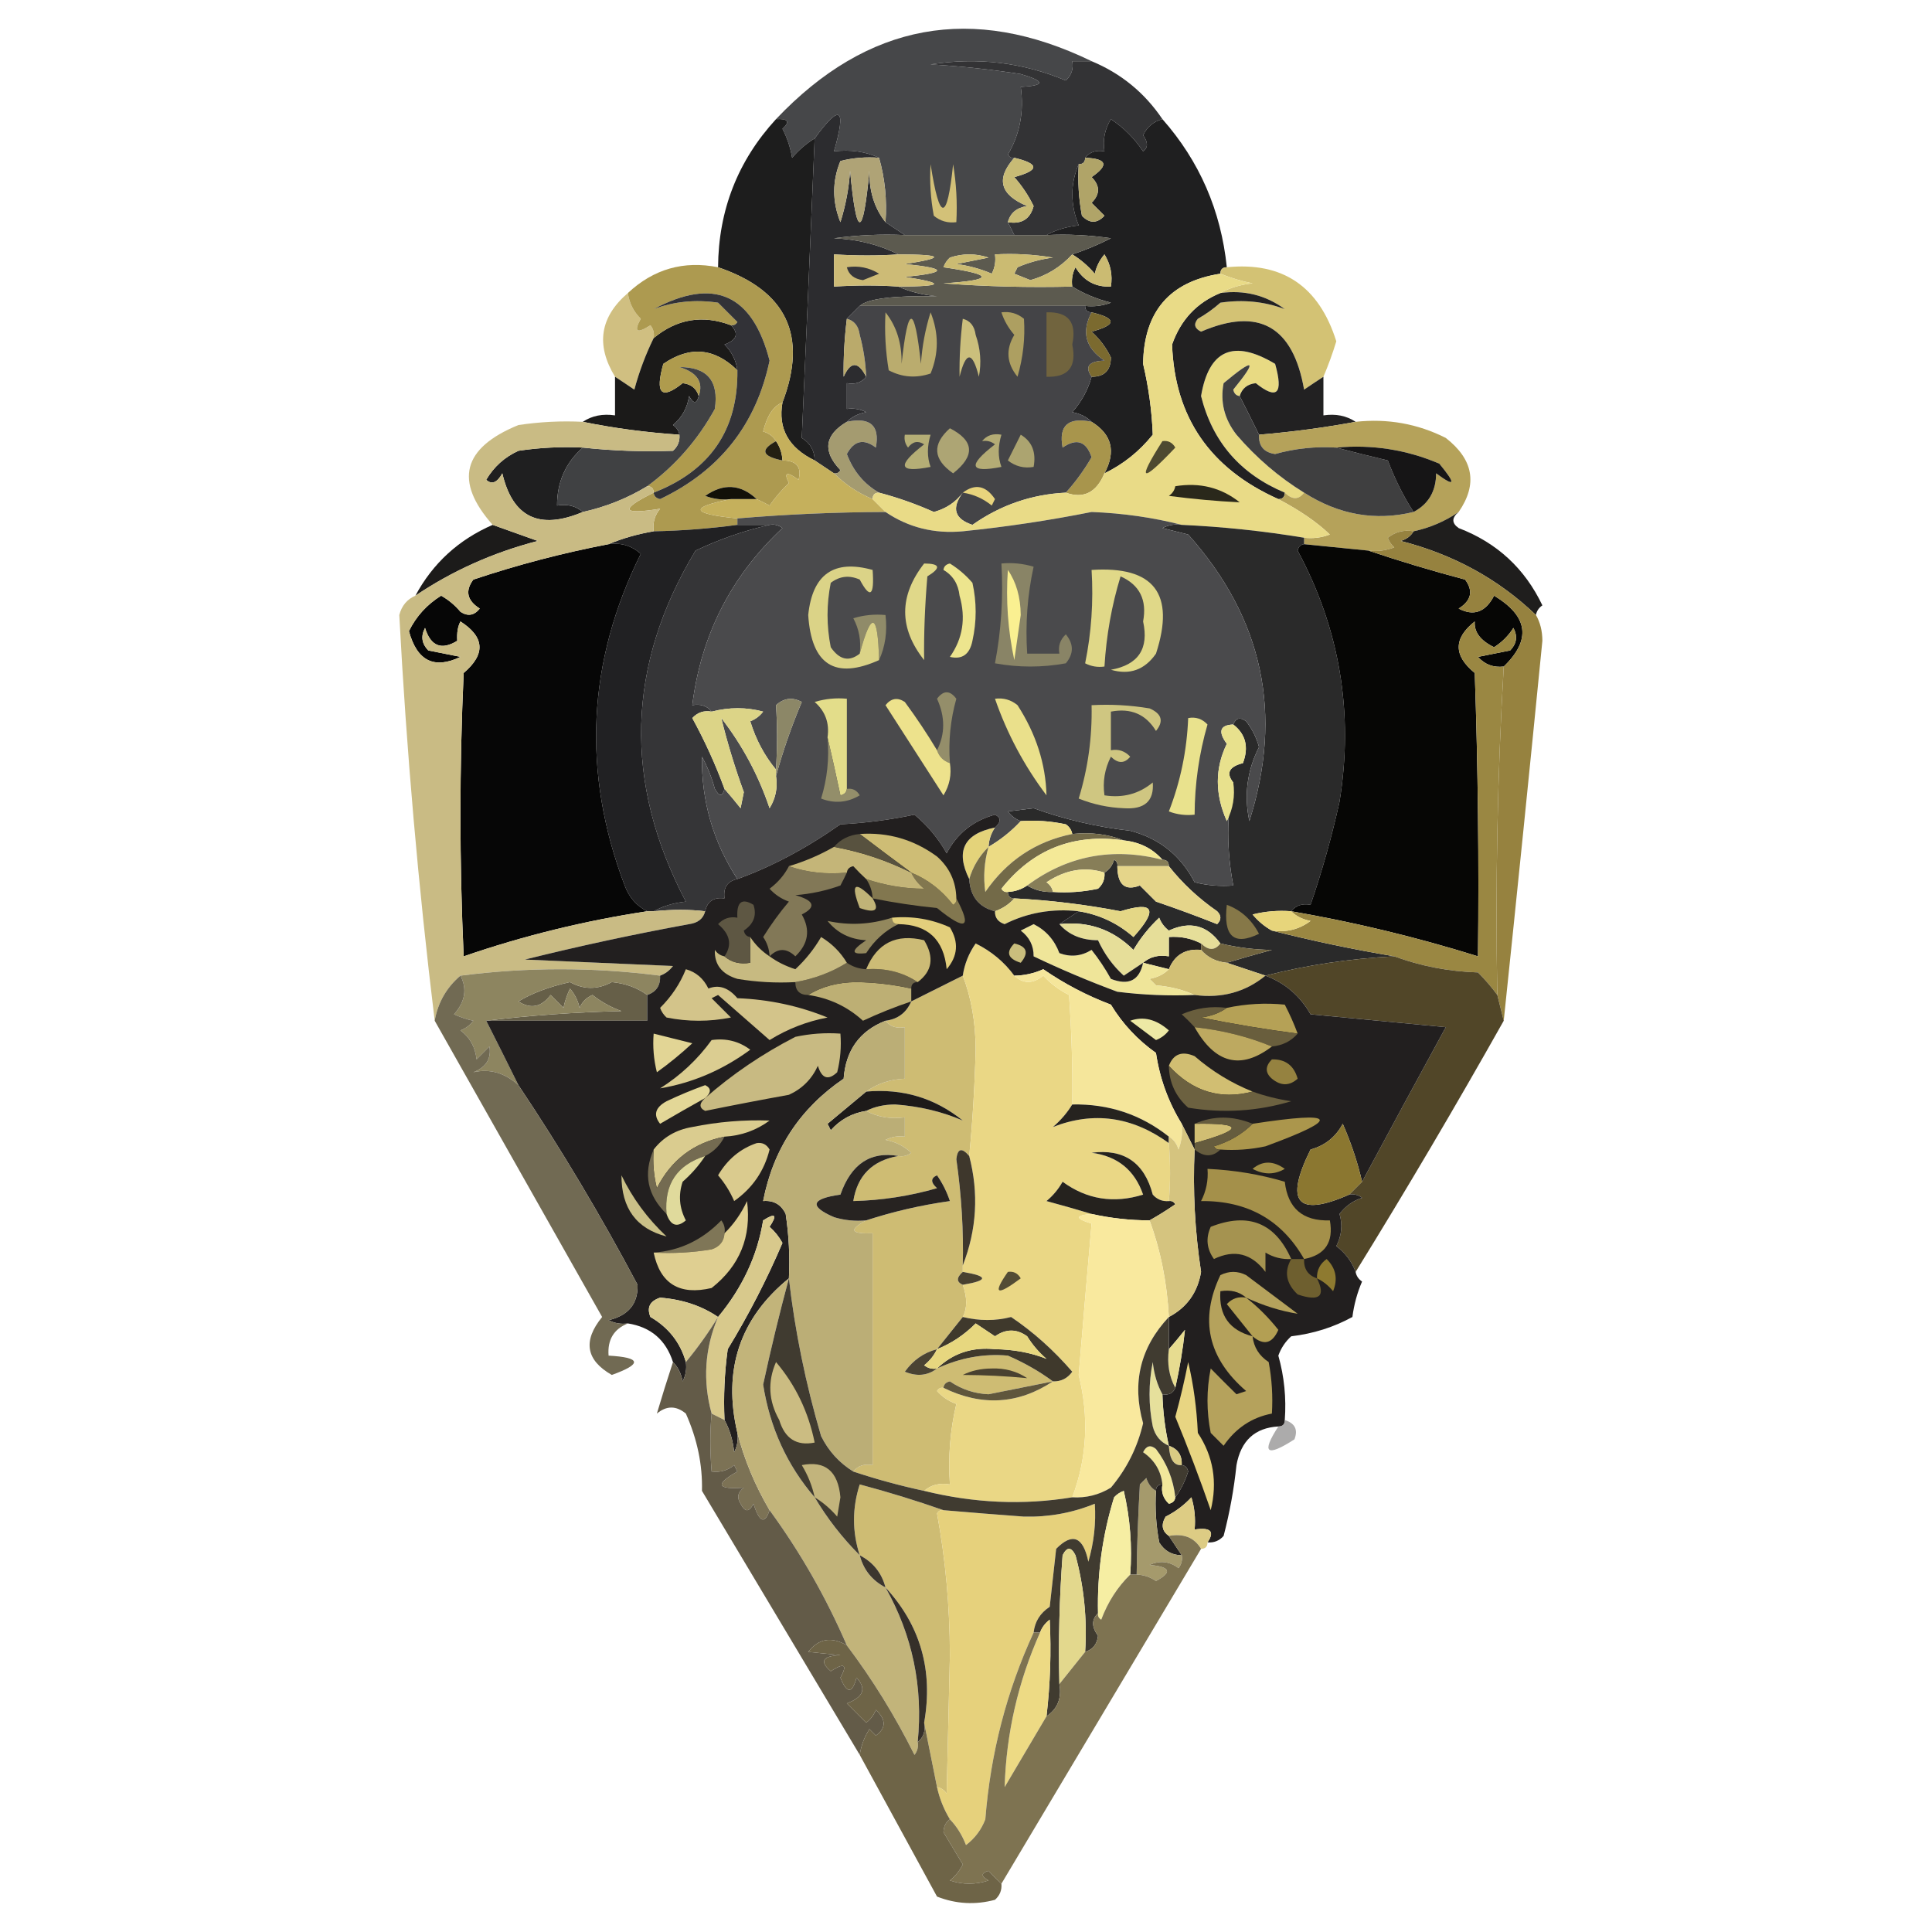 <svg xmlns="http://www.w3.org/2000/svg" xmlns:xlink="http://www.w3.org/1999/xlink" width="300px" height="300px" style="shape-rendering:geometricPrecision; text-rendering:geometricPrecision; image-rendering:optimizeQuality; fill-rule:evenodd; clip-rule:evenodd"><g><path style="opacity:1" fill="#464749" d="M 169.5,9.5 C 168.5,9.5 167.5,9.5 166.5,9.5C 166.719,10.675 166.386,11.675 165.5,12.5C 158.76,9.684 151.76,8.851 144.5,10C 149.197,10.28 153.863,10.78 158.5,11.5C 162.315,12.622 162.315,13.288 158.5,13.5C 159.029,17.351 158.362,20.851 156.5,24C 156.728,24.399 157.062,24.565 157.5,24.5C 154.605,27.752 155.272,30.252 159.5,32C 157.881,32.236 156.881,33.069 156.5,34.5C 156.833,35.167 157.167,35.833 157.5,36.5C 151.833,36.5 146.167,36.5 140.5,36.5C 139.5,35.833 138.5,35.167 137.5,34.5C 137.747,31.061 137.414,27.728 136.5,24.5C 134.393,23.532 132.059,23.198 129.5,23.5C 131.467,16.699 130.467,16.033 126.5,21.5C 125.206,22.29 124.039,23.29 123,24.5C 122.727,22.899 122.227,21.399 121.5,20C 122.712,18.893 122.379,18.393 120.5,18.5C 134.689,3.533 151.022,0.533 169.5,9.5 Z"></path></g><g><path style="opacity:1" fill="#333335" d="M 169.5,9.5 C 174.063,11.395 177.73,14.395 180.5,18.5C 179.13,18.857 178.13,19.69 177.5,21C 178.291,22.101 178.291,22.934 177.5,23.5C 176.167,21.5 174.5,19.833 172.5,18.5C 171.548,20.045 171.215,21.712 171.5,23.5C 170.209,23.263 169.209,23.596 168.5,24.5C 168.5,25.167 168.167,25.5 167.5,25.5C 166.182,28.564 166.182,31.731 167.5,35C 165.618,35.198 163.952,35.698 162.5,36.5C 160.833,36.5 159.167,36.5 157.5,36.5C 157.167,35.833 156.833,35.167 156.5,34.5C 158.635,34.853 159.968,34.02 160.5,32C 159.711,30.375 158.711,28.875 157.5,27.5C 161.43,26.437 161.43,25.437 157.5,24.5C 157.062,24.565 156.728,24.399 156.5,24C 158.362,20.851 159.029,17.351 158.5,13.5C 162.315,13.288 162.315,12.622 158.5,11.5C 153.863,10.78 149.197,10.28 144.5,10C 151.76,8.851 158.76,9.684 165.5,12.5C 166.386,11.675 166.719,10.675 166.5,9.5C 167.5,9.5 168.5,9.5 169.5,9.5 Z"></path></g><g><path style="opacity:1" fill="#2c2c2f" d="M 136.5,24.5 C 134.473,24.338 132.473,24.505 130.5,25C 129.213,28.125 129.213,31.291 130.5,34.5C 131.318,31.893 131.818,29.226 132,26.5C 133,37.167 134,37.167 135,26.5C 134.947,29.675 135.78,32.342 137.5,34.5C 138.5,35.167 139.5,35.833 140.5,36.5C 136.818,36.335 133.152,36.501 129.5,37C 133.133,37.149 136.466,37.982 139.5,39.5C 136.378,39.719 133.044,39.719 129.5,39.5C 129.5,41.167 129.5,42.833 129.5,44.5C 133.044,44.281 136.378,44.281 139.5,44.5C 141.292,45.309 143.292,45.809 145.5,46C 138.686,45.886 134.686,46.386 133.5,47.5C 132.833,48.167 132.167,48.833 131.5,49.5C 131.123,52.525 130.956,55.525 131,58.5C 132.092,56.069 133.259,56.069 134.5,58.5C 133.791,59.404 132.791,59.737 131.5,59.5C 131.5,60.833 131.5,62.167 131.5,63.5C 132.552,63.35 133.552,63.517 134.5,64C 133.263,64.232 132.263,64.732 131.5,65.5C 128.027,67.563 127.694,70.063 130.5,73C 130.272,73.399 129.938,73.565 129.5,73.5C 128.5,72.833 127.5,72.167 126.5,71.5C 126.489,69.983 125.823,68.816 124.5,68C 125.189,52.53 125.856,37.03 126.5,21.5C 130.467,16.033 131.467,16.699 129.5,23.5C 132.059,23.198 134.393,23.532 136.5,24.5 Z"></path></g><g><path style="opacity:1" fill="#1f1f20" d="M 180.5,18.5 C 186.256,25.021 189.589,32.688 190.5,41.5C 189.833,41.5 189.5,41.833 189.5,42.5C 181.617,43.724 177.617,48.39 177.5,56.5C 178.363,60.16 178.863,63.827 179,67.5C 176.914,70.094 174.414,72.094 171.5,73.5C 173.321,70.114 172.654,67.447 169.5,65.5C 168.737,64.732 167.737,64.232 166.5,64C 167.953,62.351 168.953,60.518 169.5,58.5C 171.484,58.516 172.484,57.516 172.5,55.5C 171.751,53.964 170.751,52.631 169.5,51.5C 173.43,50.437 173.43,49.437 169.5,48.5C 168.833,48.5 168.5,48.167 168.5,47.5C 169.873,47.657 171.207,47.49 172.5,47C 170.277,46.434 168.277,45.6 166.5,44.5C 166.351,43.448 166.517,42.448 167,41.5C 168.264,43.607 170.097,44.607 172.5,44.5C 172.785,42.712 172.452,41.045 171.5,39.5C 170.749,40.376 170.249,41.376 170,42.5C 168.961,41.29 167.794,40.29 166.5,39.5C 168.498,38.852 170.498,38.019 172.5,37C 169.183,36.502 165.85,36.335 162.5,36.5C 163.952,35.698 165.618,35.198 167.5,35C 166.182,31.731 166.182,28.564 167.5,25.5C 167.336,28.187 167.503,30.854 168,33.5C 169.183,34.731 170.349,34.731 171.5,33.5C 170.833,32.833 170.167,32.167 169.5,31.5C 170.833,30.167 170.833,28.833 169.5,27.5C 172.229,25.633 171.896,24.633 168.5,24.5C 169.209,23.596 170.209,23.263 171.5,23.5C 171.215,21.712 171.548,20.045 172.5,18.5C 174.5,19.833 176.167,21.5 177.5,23.5C 178.291,22.934 178.291,22.101 177.5,21C 178.13,19.69 179.13,18.857 180.5,18.5 Z"></path></g><g><path style="opacity:1" fill="#1d1d1d" d="M 120.5,18.5 C 122.379,18.393 122.712,18.893 121.5,20C 122.227,21.399 122.727,22.899 123,24.5C 124.039,23.29 125.206,22.29 126.5,21.5C 125.856,37.03 125.189,52.53 124.5,68C 125.823,68.816 126.489,69.983 126.5,71.5C 122.446,69.528 120.78,66.528 121.5,62.5C 125.469,52.111 122.136,45.111 111.5,41.5C 111.564,32.634 114.564,24.968 120.5,18.5 Z"></path></g><g><path style="opacity:1" fill="#afa376" d="M 136.5,24.5 C 137.414,27.728 137.747,31.061 137.5,34.5C 135.78,32.342 134.947,29.675 135,26.5C 134,37.167 133,37.167 132,26.5C 131.818,29.226 131.318,31.893 130.5,34.5C 129.213,31.291 129.213,28.125 130.5,25C 132.473,24.505 134.473,24.338 136.5,24.5 Z"></path></g><g><path style="opacity:1" fill="#d3c178" d="M 144.5,25.5 C 145.901,34.513 147.068,34.513 148,25.5C 148.498,28.482 148.665,31.482 148.5,34.5C 147.178,34.67 146.011,34.337 145,33.5C 144.503,30.854 144.336,28.187 144.5,25.5 Z"></path></g><g><path style="opacity:1" fill="#b0a468" d="M 168.5,24.5 C 171.896,24.633 172.229,25.633 169.5,27.5C 170.833,28.833 170.833,30.167 169.5,31.5C 170.167,32.167 170.833,32.833 171.5,33.5C 170.349,34.731 169.183,34.731 168,33.5C 167.503,30.854 167.336,28.187 167.5,25.5C 168.167,25.5 168.5,25.167 168.5,24.5 Z"></path></g><g><path style="opacity:1" fill="#c8bb75" d="M 157.5,24.5 C 161.43,25.437 161.43,26.437 157.5,27.5C 158.711,28.875 159.711,30.375 160.5,32C 159.968,34.02 158.635,34.853 156.5,34.5C 156.881,33.069 157.881,32.236 159.5,32C 155.272,30.252 154.605,27.752 157.5,24.5 Z"></path></g><g><path style="opacity:1" fill="#5c5a4f" d="M 140.5,36.5 C 146.167,36.5 151.833,36.5 157.5,36.5C 159.167,36.5 160.833,36.5 162.5,36.5C 165.85,36.335 169.183,36.502 172.5,37C 170.498,38.019 168.498,38.852 166.5,39.5C 164.708,41.461 162.542,42.795 160,43.5C 159.167,43.167 158.333,42.833 157.5,42.5C 157.667,42.167 157.833,41.833 158,41.5C 159.734,40.751 161.567,40.251 163.5,40C 160.518,39.502 157.518,39.335 154.5,39.5C 154.649,40.552 154.483,41.552 154,42.5C 152.266,41.751 150.433,41.251 148.5,41C 150.167,40.667 151.833,40.333 153.5,40C 151.5,39.333 149.5,39.333 147.5,40C 147.043,40.414 146.709,40.914 146.5,41.5C 154.421,42.647 154.421,43.48 146.5,44C 153.158,44.5 159.825,44.666 166.5,44.5C 168.277,45.6 170.277,46.434 172.5,47C 171.207,47.49 169.873,47.657 168.5,47.5C 156.833,47.5 145.167,47.5 133.5,47.5C 134.686,46.386 138.686,45.886 145.5,46C 143.292,45.809 141.292,45.309 139.5,44.5C 146.531,44.481 146.864,43.981 140.5,43C 147.167,42.333 147.167,41.667 140.5,41C 146.864,40.019 146.531,39.519 139.5,39.5C 136.466,37.982 133.133,37.149 129.5,37C 133.152,36.501 136.818,36.335 140.5,36.5 Z"></path></g><g><path style="opacity:1" fill="#cdbb76" d="M 139.5,39.5 C 146.531,39.519 146.864,40.019 140.5,41C 147.167,41.667 147.167,42.333 140.5,43C 146.864,43.981 146.531,44.481 139.5,44.5C 136.378,44.281 133.044,44.281 129.5,44.5C 129.5,42.833 129.5,41.167 129.5,39.5C 133.044,39.719 136.378,39.719 139.5,39.5 Z"></path></g><g><path style="opacity:1" fill="#35353a" d="M 131.5,41.5 C 133.288,41.215 134.955,41.548 136.5,42.5C 135.667,42.833 134.833,43.167 134,43.5C 132.624,43.316 131.791,42.649 131.5,41.5 Z"></path></g><g><path style="opacity:1" fill="#cbbb72" d="M 166.5,39.5 C 167.794,40.29 168.961,41.29 170,42.5C 170.249,41.376 170.749,40.376 171.5,39.5C 172.452,41.045 172.785,42.712 172.5,44.5C 170.097,44.607 168.264,43.607 167,41.5C 166.517,42.448 166.351,43.448 166.5,44.5C 159.825,44.666 153.158,44.5 146.5,44C 154.421,43.48 154.421,42.647 146.5,41.5C 146.709,40.914 147.043,40.414 147.5,40C 149.5,39.333 151.5,39.333 153.5,40C 151.833,40.333 150.167,40.667 148.5,41C 150.433,41.251 152.266,41.751 154,42.5C 154.483,41.552 154.649,40.552 154.5,39.5C 157.518,39.335 160.518,39.502 163.5,40C 161.567,40.251 159.734,40.751 158,41.5C 157.833,41.833 157.667,42.167 157.5,42.5C 158.333,42.833 159.167,43.167 160,43.5C 162.542,42.795 164.708,41.461 166.5,39.5 Z"></path></g><g><path style="opacity:1" fill="#d3c274" d="M 205.5,58.5 C 204.518,59.141 203.518,59.807 202.5,60.5C 200.778,50.645 195.445,47.645 186.5,51.5C 185.479,50.998 185.312,50.332 186,49.5C 187.255,48.789 188.421,47.956 189.5,47C 193.015,46.481 196.348,46.814 199.5,48C 196.553,45.836 193.219,45.002 189.5,45.5C 190.952,44.698 192.618,44.198 194.5,44C 192.753,43.648 191.086,43.148 189.5,42.5C 189.5,41.833 189.833,41.5 190.5,41.5C 199.156,40.623 204.823,44.456 207.5,53C 206.923,54.9 206.256,56.733 205.5,58.5 Z"></path></g><g><path style="opacity:1" fill="#d0bf81" d="M 97.5,45.5 C 97.703,47.044 98.37,48.378 99.5,49.5C 98.371,51.529 98.871,51.863 101,50.5C 101.464,51.094 101.631,51.761 101.5,52.5C 100.253,55.04 99.254,57.706 98.5,60.5C 97.482,59.807 96.482,59.141 95.5,58.5C 92.488,53.559 93.155,49.225 97.5,45.5 Z"></path></g><g><path style="opacity:1" fill="#1b1a19" d="M 113.5,50.5 C 114.768,51.787 114.435,52.787 112.5,53.5C 113.63,54.622 114.297,55.956 114.5,57.5C 110.935,54.014 107.101,53.681 103,56.5C 101.69,61.148 102.69,62.148 106,59.5C 107.301,59.639 108.134,60.305 108.5,61.5C 108.19,62.738 107.69,62.738 107,61.5C 106.727,63.329 105.893,64.829 104.5,66C 105.056,66.383 105.389,66.883 105.5,67.5C 100.32,67.153 95.32,66.487 90.5,65.5C 91.919,64.549 93.585,64.216 95.5,64.5C 95.5,62.5 95.5,60.5 95.5,58.5C 96.482,59.141 97.482,59.807 98.5,60.5C 99.254,57.706 100.253,55.04 101.5,52.5C 105.101,49.509 109.101,48.843 113.5,50.5 Z"></path></g><g><path style="opacity:1" fill="#7b6a2f" d="M 169.5,48.5 C 173.43,49.437 173.43,50.437 169.5,51.5C 170.751,52.631 171.751,53.964 172.5,55.5C 172.484,57.516 171.484,58.516 169.5,58.5C 168.398,56.908 169.065,56.075 171.5,56C 168.554,54.047 167.887,51.547 169.5,48.5 Z"></path></g><g><path style="opacity:1" fill="#baaa6b" d="M 131.5,49.5 C 132.649,49.791 133.316,50.624 133.5,52C 134.077,54.137 134.41,56.304 134.5,58.5C 133.259,56.069 132.092,56.069 131,58.5C 130.956,55.525 131.123,52.525 131.5,49.5 Z"></path></g><g><path style="opacity:1" fill="#af9b4d" d="M 114.5,57.5 C 114.613,66.743 110.28,73.077 101.5,76.5C 101.5,75.833 101.167,75.5 100.5,75.5C 104.851,72.311 108.351,68.311 111,63.5C 111.645,59.15 109.812,56.983 105.5,57C 108.259,57.834 109.259,59.334 108.5,61.5C 108.134,60.305 107.301,59.639 106,59.5C 102.69,62.148 101.69,61.148 103,56.5C 107.101,53.681 110.935,54.014 114.5,57.5 Z"></path></g><g><path style="opacity:1" fill="#e8da83" d="M 192.5,61.5 C 191.957,61.44 191.624,61.107 191.5,60.5C 195.316,55.819 194.816,55.486 190,59.5C 189.448,62.419 190.115,65.086 192,67.5C 195.078,71.085 198.578,74.085 202.5,76.5C 201.652,77.625 200.652,77.625 199.5,76.5C 192.604,73.612 188.271,68.612 186.5,61.5C 187.713,54.301 191.547,52.635 198,56.5C 199.31,61.148 198.31,62.148 195,59.5C 193.699,59.639 192.866,60.305 192.5,61.5 Z"></path></g><g><path style="opacity:1" fill="#222122" d="M 189.5,45.5 C 193.219,45.002 196.553,45.836 199.5,48C 196.348,46.814 193.015,46.481 189.5,47C 188.421,47.956 187.255,48.789 186,49.5C 185.312,50.332 185.479,50.998 186.5,51.5C 195.445,47.645 200.778,50.645 202.5,60.5C 203.518,59.807 204.518,59.141 205.5,58.5C 205.5,60.5 205.5,62.5 205.5,64.5C 207.415,64.216 209.081,64.549 210.5,65.5C 205.668,66.4 200.668,67.066 195.5,67.5C 194.529,65.517 193.529,63.517 192.5,61.5C 192.866,60.305 193.699,59.639 195,59.5C 198.31,62.148 199.31,61.148 198,56.5C 191.547,52.635 187.713,54.301 186.5,61.5C 188.271,68.612 192.604,73.612 199.5,76.5C 199.5,77.167 199.167,77.5 198.5,77.5C 187.893,72.77 182.393,64.77 182,53.5C 183.347,49.656 185.847,46.989 189.5,45.5 Z"></path></g><g><path style="opacity:1" fill="#ad9a50" d="M 111.5,41.5 C 122.136,45.111 125.469,52.111 121.5,62.5C 120.104,63.027 119.104,64.527 118.5,67C 119.416,67.278 120.082,67.778 120.5,68.5C 117.985,69.86 118.318,70.86 121.5,71.5C 123.686,71.511 124.519,72.511 124,74.5C 122.16,73.167 121.66,73.334 122.5,75C 121.382,76.074 120.382,77.24 119.5,78.5C 118.817,78.137 118.15,77.804 117.5,77.5C 115.004,75.171 112.337,75.004 109.5,77C 110.793,77.49 112.127,77.657 113.5,77.5C 106.932,78.79 107.266,79.79 114.5,80.5C 114.5,80.833 114.5,81.167 114.5,81.5C 110.19,82.08 105.857,82.413 101.5,82.5C 101.33,81.178 101.663,80.011 102.5,79C 96.515,79.965 96.182,79.132 101.5,76.5C 101.56,77.043 101.893,77.376 102.5,77.5C 111.742,73.099 117.409,65.932 119.5,56C 116.841,45.669 110.841,43.002 101.5,48C 104.652,46.814 107.985,46.481 111.5,47C 112.5,48 113.5,49 114.5,50C 114.272,50.399 113.938,50.565 113.5,50.5C 109.101,48.843 105.101,49.509 101.5,52.5C 101.631,51.761 101.464,51.094 101,50.5C 98.871,51.863 98.371,51.529 99.5,49.5C 98.37,48.378 97.703,47.044 97.5,45.5C 101.494,41.769 106.161,40.435 111.5,41.5 Z"></path></g><g><path style="opacity:1" fill="#323237" d="M 101.5,76.5 C 110.28,73.077 114.613,66.743 114.5,57.5C 114.297,55.956 113.63,54.622 112.5,53.5C 114.435,52.787 114.768,51.787 113.5,50.5C 113.938,50.565 114.272,50.399 114.5,50C 113.5,49 112.5,48 111.5,47C 107.985,46.481 104.652,46.814 101.5,48C 110.841,43.002 116.841,45.669 119.5,56C 117.409,65.932 111.742,73.099 102.5,77.5C 101.893,77.376 101.56,77.043 101.5,76.5 Z"></path></g><g><path style="opacity:1" fill="#231f12" d="M 120.5,68.5 C 121.11,69.391 121.443,70.391 121.5,71.5C 118.318,70.86 117.985,69.86 120.5,68.5 Z"></path></g><g><path style="opacity:1" fill="#a49b70" d="M 131.5,65.5 C 135.138,64.737 136.638,66.07 136,69.5C 134.12,68.07 132.62,68.404 131.5,70.5C 132.497,73.155 134.164,75.155 136.5,76.5C 135.833,76.5 135.5,76.833 135.5,77.5C 133.223,76.551 131.223,75.218 129.5,73.5C 129.938,73.565 130.272,73.399 130.5,73C 127.694,70.063 128.027,67.563 131.5,65.5 Z"></path></g><g><path style="opacity:1" fill="#b5a25a" d="M 210.5,65.5 C 215.449,64.959 220.116,65.792 224.5,68C 228.808,71.361 229.474,75.194 226.5,79.5C 224.372,80.957 222.038,81.957 219.5,82.5C 218.022,82.238 216.689,82.571 215.5,83.5C 215.709,84.086 216.043,84.586 216.5,85C 215.207,85.49 213.873,85.657 212.5,85.5C 209.167,85.167 205.833,84.833 202.5,84.5C 202.5,84.167 202.5,83.833 202.5,83.5C 203.873,83.657 205.207,83.49 206.5,83C 204.512,81.09 201.845,79.257 198.5,77.5C 199.167,77.5 199.5,77.167 199.5,76.5C 200.652,77.625 201.652,77.625 202.5,76.5C 207.892,79.942 213.559,80.942 219.5,79.5C 221.828,78.264 222.994,76.264 223,73.5C 225.984,75.707 226.15,75.207 223.5,72C 218.405,69.823 213.072,68.99 207.5,69.5C 204.272,69.299 201.105,69.633 198,70.5C 196.251,70.252 195.418,69.252 195.5,67.5C 200.668,67.066 205.668,66.4 210.5,65.5 Z"></path></g><g><path style="opacity:1" fill="#3f3f40" d="M 192.5,61.5 C 193.529,63.517 194.529,65.517 195.5,67.5C 195.418,69.252 196.251,70.252 198,70.5C 201.105,69.633 204.272,69.299 207.5,69.5C 210.028,70.166 212.694,70.832 215.5,71.5C 216.613,74.441 217.946,77.108 219.5,79.5C 213.559,80.942 207.892,79.942 202.5,76.5C 198.578,74.085 195.078,71.085 192,67.5C 190.115,65.086 189.448,62.419 190,59.5C 194.816,55.486 195.316,55.819 191.5,60.5C 191.624,61.107 191.957,61.44 192.5,61.5 Z"></path></g><g><path style="opacity:1" fill="#161516" d="M 207.5,69.5 C 213.072,68.99 218.405,69.823 223.5,72C 226.15,75.207 225.984,75.707 223,73.5C 222.994,76.264 221.828,78.264 219.5,79.5C 217.946,77.108 216.613,74.441 215.5,71.5C 212.694,70.832 210.028,70.166 207.5,69.5 Z"></path></g><g><path style="opacity:1" fill="#1f1f20" d="M 90.5,69.5 C 87.835,71.835 86.502,74.835 86.5,78.5C 88.099,78.232 89.432,78.566 90.5,79.5C 83.769,82.346 79.602,80.346 78,73.5C 77.189,74.96 76.355,75.293 75.5,74.5C 76.693,72.473 78.36,70.973 80.5,70C 83.817,69.502 87.15,69.335 90.5,69.5 Z"></path></g><g><path style="opacity:1" fill="#a8954c" d="M 169.5,65.5 C 172.654,67.447 173.321,70.114 171.5,73.5C 170.249,76.489 168.249,77.489 165.5,76.5C 167.016,74.814 168.35,72.981 169.5,71C 168.667,68.5 167.167,68 165,69.5C 164.362,66.07 165.862,64.737 169.5,65.5 Z"></path></g><g><path style="opacity:1" fill="#c5b05c" d="M 121.5,62.5 C 120.78,66.528 122.446,69.528 126.5,71.5C 127.5,72.167 128.5,72.833 129.5,73.5C 131.223,75.218 133.223,76.551 135.5,77.5C 136.167,78.167 136.833,78.833 137.5,79.5C 129.817,79.523 122.15,79.857 114.5,80.5C 107.266,79.79 106.932,78.79 113.5,77.5C 114.833,77.5 116.167,77.5 117.5,77.5C 118.15,77.804 118.817,78.137 119.5,78.5C 120.382,77.24 121.382,76.074 122.5,75C 121.66,73.334 122.16,73.167 124,74.5C 124.519,72.511 123.686,71.511 121.5,71.5C 121.443,70.391 121.11,69.391 120.5,68.5C 120.082,67.778 119.416,67.278 118.5,67C 119.104,64.527 120.104,63.027 121.5,62.5 Z"></path></g><g><path style="opacity:1" fill="#444447" d="M 133.5,47.5 C 145.167,47.5 156.833,47.5 168.5,47.5C 168.5,48.167 168.833,48.5 169.5,48.5C 167.887,51.547 168.554,54.047 171.5,56C 169.065,56.075 168.398,56.908 169.5,58.5C 168.953,60.518 167.953,62.351 166.5,64C 167.737,64.232 168.737,64.732 169.5,65.5C 165.862,64.737 164.362,66.07 165,69.5C 167.167,68 168.667,68.5 169.5,71C 168.35,72.981 167.016,74.814 165.5,76.5C 160.192,76.76 155.359,78.427 151,81.5C 148.21,80.576 147.71,78.909 149.5,76.5C 148.393,77.992 146.893,78.992 145,79.5C 142.266,78.273 139.433,77.273 136.5,76.5C 134.164,75.155 132.497,73.155 131.5,70.5C 132.62,68.404 134.12,68.07 136,69.5C 136.638,66.07 135.138,64.737 131.5,65.5C 132.263,64.732 133.263,64.232 134.5,64C 133.552,63.517 132.552,63.35 131.5,63.5C 131.5,62.167 131.5,60.833 131.5,59.5C 132.791,59.737 133.791,59.404 134.5,58.5C 134.41,56.304 134.077,54.137 133.5,52C 133.316,50.624 132.649,49.791 131.5,49.5C 132.167,48.833 132.833,48.167 133.5,47.5 Z"></path></g><g><path style="opacity:1" fill="#b4ac75" d="M 152.5,68.5 C 153.209,67.596 154.209,67.263 155.5,67.5C 154.948,69.331 154.948,70.997 155.5,72.5C 150.527,73.484 150.194,72.317 154.5,69C 153.906,68.536 153.239,68.369 152.5,68.5 Z"></path></g><g><path style="opacity:1" fill="#b5ae76" d="M 140.5,67.5 C 141.833,67.5 143.167,67.5 144.5,67.5C 143.948,69.331 143.948,70.997 144.5,72.5C 139.527,73.484 139.194,72.317 143.5,69C 142.551,68.383 141.718,68.549 141,69.5C 140.536,68.906 140.369,68.239 140.5,67.5 Z"></path></g><g><path style="opacity:1" fill="#aca470" d="M 158.5,67.5 C 160.256,68.552 160.923,70.219 160.5,72.5C 159.022,72.762 157.689,72.429 156.5,71.5C 157.18,70.14 157.847,68.807 158.5,67.5 Z"></path></g><g><path style="opacity:1" fill="#ada574" d="M 147.5,66.5 C 151.285,68.44 151.452,70.773 148,73.5C 144.879,71.326 144.712,68.993 147.5,66.5 Z"></path></g><g><path style="opacity:1" fill="#71643e" d="M 162.5,48.5 C 165.893,48.375 167.226,50.042 166.5,53.5C 167.226,56.958 165.893,58.625 162.5,58.5C 162.5,55.167 162.5,51.833 162.5,48.5 Z"></path></g><g><path style="opacity:1" fill="#cbbf7c" d="M 149.5,49.5 C 150.649,49.791 151.316,50.624 151.5,52C 152.252,54.154 152.419,56.32 152,58.5C 151,54.5 150,54.5 149,58.5C 148.956,55.525 149.123,52.525 149.5,49.5 Z"></path></g><g><path style="opacity:1" fill="#ad9f61" d="M 155.5,48.5 C 156.822,48.33 157.989,48.663 159,49.5C 159.201,52.515 158.868,55.515 158,58.5C 156.306,56.43 156.139,54.264 157.5,52C 156.571,50.923 155.904,49.756 155.5,48.5 Z"></path></g><g><path style="opacity:1" fill="#baac6e" d="M 137.5,48.5 C 139.22,50.658 140.053,53.325 140,56.5C 141,47.167 142,47.167 143,56.5C 143.182,53.774 143.682,51.107 144.5,48.5C 145.787,51.709 145.787,54.875 144.5,58C 142.231,58.758 140.064,58.591 138,57.5C 137.502,54.518 137.335,51.518 137.5,48.5 Z"></path></g><g><path style="opacity:1" fill="#e9db87" d="M 189.5,42.5 C 191.086,43.148 192.753,43.648 194.5,44C 192.618,44.198 190.952,44.698 189.5,45.5C 185.847,46.989 183.347,49.656 182,53.5C 182.393,64.77 187.893,72.77 198.5,77.5C 201.845,79.257 204.512,81.09 206.5,83C 205.207,83.49 203.873,83.657 202.5,83.5C 196.21,82.459 189.877,81.792 183.5,81.5C 179.043,80.357 174.376,79.69 169.5,79.5C 162.891,80.818 156.224,81.818 149.5,82.5C 145.062,82.911 141.062,81.911 137.5,79.5C 136.833,78.833 136.167,78.167 135.5,77.5C 135.5,76.833 135.833,76.5 136.5,76.5C 139.433,77.273 142.266,78.273 145,79.5C 146.893,78.992 148.393,77.992 149.5,76.5C 147.71,78.909 148.21,80.576 151,81.5C 155.359,78.427 160.192,76.76 165.5,76.5C 168.249,77.489 170.249,76.489 171.5,73.5C 174.414,72.094 176.914,70.094 179,67.5C 178.863,63.827 178.363,60.16 177.5,56.5C 177.617,48.39 181.617,43.724 189.5,42.5 Z"></path></g><g><path style="opacity:1" fill="#4d4930" d="M 180.5,68.5 C 181.376,68.369 182.043,68.703 182.5,69.5C 177.164,75.129 176.497,74.795 180.5,68.5 Z"></path></g><g><path style="opacity:1" fill="#404143" d="M 100.5,75.5 C 97.397,77.384 94.063,78.718 90.5,79.5C 89.432,78.566 88.099,78.232 86.5,78.5C 86.502,74.835 87.835,71.835 90.5,69.5C 95.172,70.003 99.839,70.169 104.5,70C 105.252,69.329 105.586,68.496 105.5,67.5C 105.389,66.883 105.056,66.383 104.5,66C 105.893,64.829 106.727,63.329 107,61.5C 107.69,62.738 108.19,62.738 108.5,61.5C 109.259,59.334 108.259,57.834 105.5,57C 109.812,56.983 111.645,59.15 111,63.5C 108.351,68.311 104.851,72.311 100.5,75.5 Z"></path></g><g><path style="opacity:1" fill="#121008" d="M 117.5,77.5 C 116.167,77.5 114.833,77.5 113.5,77.5C 112.127,77.657 110.793,77.49 109.5,77C 112.337,75.004 115.004,75.171 117.5,77.5 Z"></path></g><g><path style="opacity:1" fill="#2a281b" d="M 182.5,75.5 C 186.302,74.88 189.635,75.714 192.5,78C 188.901,77.824 185.234,77.491 181.5,77C 182.056,76.617 182.389,76.117 182.5,75.5 Z"></path></g><g><path style="opacity:1" fill="#e8d47d" d="M 149.5,76.5 C 151.42,75.059 153.087,75.393 154.5,77.5C 154.333,77.833 154.167,78.167 154,78.5C 152.67,77.418 151.17,76.751 149.5,76.5 Z"></path></g><g><path style="opacity:1" fill="#1c1b1a" d="M 76.5,81.5 C 78.812,82.32 81.146,83.153 83.5,84C 76.611,85.782 70.277,88.615 64.5,92.5C 67.205,87.471 71.205,83.804 76.5,81.5 Z"></path></g><g><path style="opacity:1" fill="#353537" d="M 119.5,81.5 C 120.239,81.369 120.906,81.536 121.5,82C 113.518,89.463 108.852,98.63 107.5,109.5C 108.791,109.263 109.791,109.596 110.5,110.5C 109.325,110.281 108.325,110.614 107.5,111.5C 109.453,115.069 111.119,118.736 112.5,122.5C 112.19,123.738 111.69,123.738 111,122.5C 110.529,120.754 109.862,119.087 109,117.5C 108.911,124.399 110.744,130.732 114.5,136.5C 112.952,136.821 112.285,137.821 112.5,139.5C 110.821,139.285 109.821,139.952 109.5,141.5C 107.043,141.208 104.376,141.208 101.5,141.5C 102.952,140.698 104.618,140.198 106.5,140C 96.765,121.491 97.265,103.324 108,85.5C 111.73,83.727 115.563,82.394 119.5,81.5 Z"></path></g><g><path style="opacity:1" fill="#1f1e1d" d="M 226.5,79.5 C 225.402,80.397 225.402,81.23 226.5,82C 232.44,84.273 236.773,88.273 239.5,94C 238.944,94.383 238.611,94.883 238.5,95.5C 232.656,89.91 225.656,86.076 217.5,84C 218.416,83.722 219.082,83.222 219.5,82.5C 222.038,81.957 224.372,80.957 226.5,79.5 Z"></path></g><g><path style="opacity:1" fill="#2a2a2a" d="M 183.5,81.5 C 189.877,81.792 196.21,82.459 202.5,83.5C 202.5,83.833 202.5,84.167 202.5,84.5C 201.957,84.56 201.624,84.893 201.5,85.5C 208.063,97.722 210.23,110.722 208,124.5C 206.795,129.945 205.295,135.278 203.5,140.5C 202.209,140.263 201.209,140.596 200.5,141.5C 198.473,141.338 196.473,141.505 194.5,142C 195.373,143.045 196.373,143.878 197.5,144.5C 203.672,146.069 210.005,147.402 216.5,148.5C 209.605,148.85 202.938,149.85 196.5,151.5C 194.5,150.833 192.5,150.167 190.5,149.5C 192.698,148.835 195.031,148.168 197.5,147.5C 194.852,147.474 192.185,147.141 189.5,146.5C 187.427,143.648 184.761,142.982 181.5,144.5C 180.808,143.975 180.308,143.308 180,142.5C 178.426,143.984 177.093,145.651 176,147.5C 172.819,144.328 168.986,142.994 164.5,143.5C 165.5,142.833 166.5,142.167 167.5,141.5C 170.711,142.013 173.544,143.346 176,145.5C 179.863,141.217 179.196,139.884 174,141.5C 168.539,140.451 163.039,139.784 157.5,139.5C 156.833,139.5 156.5,139.167 156.5,138.5C 157.609,138.443 158.609,138.11 159.5,137.5C 160.708,138.234 162.041,138.567 163.5,138.5C 165.857,138.663 168.19,138.497 170.5,138C 171.252,137.329 171.586,136.496 171.5,135.5C 172.222,135.082 172.722,134.416 173,133.5C 173.399,133.728 173.565,134.062 173.5,134.5C 173.527,137.39 174.693,138.39 177,137.5C 177.833,138.333 178.667,139.167 179.5,140C 182.709,141.092 185.876,142.259 189,143.5C 189.667,142.833 189.667,142.167 189,141.5C 186.098,139.489 183.598,137.156 181.5,134.5C 181.5,133.833 181.167,133.5 180.5,133.5C 178.967,131.755 176.967,130.755 174.5,130.5C 172.052,129.527 169.385,129.194 166.5,129.5C 166.389,128.883 166.056,128.383 165.5,128C 163.19,127.503 160.857,127.337 158.5,127.5C 157.711,127.217 157.044,126.717 156.5,126C 157.833,125.833 159.167,125.667 160.5,125.5C 165.338,127.246 170.338,128.412 175.5,129C 180.014,130.18 183.347,132.846 185.5,137C 187.473,137.495 189.473,137.662 191.5,137.5C 190.455,131.976 190.455,126.643 191.5,121.5C 190.342,120.05 190.842,119.05 193,118.5C 193.941,116.011 193.441,114.011 191.5,112.5C 191.897,111.475 192.563,111.308 193.5,112C 194.43,113.194 195.097,114.527 195.5,116C 193.648,119.649 193.148,123.482 194,127.5C 199.296,110.853 196.13,96.02 184.5,83C 183.167,82.667 181.833,82.333 180.5,82C 181.448,81.517 182.448,81.35 183.5,81.5 Z"></path></g><g><path style="opacity:1" fill="#212123" d="M 114.5,81.5 C 116.167,81.5 117.833,81.5 119.5,81.5C 115.563,82.394 111.73,83.727 108,85.5C 97.265,103.324 96.765,121.491 106.5,140C 104.618,140.198 102.952,140.698 101.5,141.5C 101.167,141.5 100.833,141.5 100.5,141.5C 98.856,140.684 97.69,139.35 97,137.5C 90.346,119.934 91.179,102.767 99.5,86C 98.095,84.731 96.429,84.231 94.5,84.5C 96.657,83.593 98.99,82.927 101.5,82.5C 105.857,82.413 110.19,82.08 114.5,81.5 Z"></path></g><g><path style="opacity:1" fill="#060606" d="M 94.5,84.5 C 96.429,84.231 98.095,84.731 99.5,86C 91.179,102.767 90.346,119.934 97,137.5C 97.69,139.35 98.856,140.684 100.5,141.5C 90.772,142.974 81.272,145.307 72,148.5C 71.333,133.833 71.333,119.167 72,104.5C 75.434,101.581 75.268,98.915 71.5,96.5C 71.089,97.262 70.923,98.262 71,99.5C 68.546,101.013 66.879,100.346 66,97.5C 65.316,98.784 65.483,99.951 66.5,101C 68.167,101.333 69.833,101.667 71.5,102C 67.421,103.962 64.754,102.629 63.5,98C 64.628,95.704 66.295,93.871 68.5,92.5C 69.646,93.145 70.646,93.978 71.5,95C 72.635,95.749 73.635,95.583 74.5,94.5C 72.525,93.251 72.191,91.751 73.5,90C 80.396,87.693 87.396,85.859 94.5,84.5 Z"></path></g><g><path style="opacity:1" fill="#060605" d="M 202.5,84.5 C 205.833,84.833 209.167,85.167 212.5,85.5C 217.336,87.131 222.336,88.631 227.5,90C 228.809,91.751 228.475,93.251 226.5,94.5C 228.843,95.725 230.677,95.059 232,92.5C 237.311,95.678 237.811,99.345 233.5,103.5C 231.897,103.688 230.563,103.188 229.5,102C 231.167,101.667 232.833,101.333 234.5,101C 235.517,99.951 235.684,98.784 235,97.5C 234.221,98.728 233.221,99.728 232,100.5C 229.872,99.463 228.872,98.129 229,96.5C 225.682,99.129 225.682,101.795 229,104.5C 229.5,119.163 229.667,133.83 229.5,148.5C 220.007,145.534 210.34,143.201 200.5,141.5C 201.209,140.596 202.209,140.263 203.5,140.5C 205.295,135.278 206.795,129.945 208,124.5C 210.23,110.722 208.063,97.722 201.5,85.5C 201.624,84.893 201.957,84.56 202.5,84.5 Z"></path></g><g><path style="opacity:1" fill="#4a4a4c" d="M 137.5,79.5 C 141.062,81.911 145.062,82.911 149.5,82.5C 156.224,81.818 162.891,80.818 169.5,79.5C 174.376,79.69 179.043,80.357 183.5,81.5C 182.448,81.35 181.448,81.517 180.5,82C 181.833,82.333 183.167,82.667 184.5,83C 196.13,96.02 199.296,110.853 194,127.5C 193.148,123.482 193.648,119.649 195.5,116C 195.097,114.527 194.43,113.194 193.5,112C 192.563,111.308 191.897,111.475 191.5,112.5C 189.43,112.583 189.097,113.583 190.5,115.5C 188.637,119.307 188.637,123.307 190.5,127.5C 191.466,125.604 191.799,123.604 191.5,121.5C 190.455,126.643 190.455,131.976 191.5,137.5C 189.473,137.662 187.473,137.495 185.5,137C 183.347,132.846 180.014,130.18 175.5,129C 170.338,128.412 165.338,127.246 160.5,125.5C 159.167,125.667 157.833,125.833 156.5,126C 157.044,126.717 157.711,127.217 158.5,127.5C 157.055,129.063 155.389,130.396 153.5,131.5C 153.557,130.391 153.89,129.391 154.5,128.5C 155.463,127.637 155.463,126.97 154.5,126.5C 151.099,127.441 148.599,129.441 147,132.5C 145.71,130.208 144.043,128.208 142,126.5C 138.255,127.297 134.421,127.797 130.5,128C 125.126,131.766 119.793,134.599 114.5,136.5C 110.744,130.732 108.911,124.399 109,117.5C 109.862,119.087 110.529,120.754 111,122.5C 111.69,123.738 112.19,123.738 112.5,122.5C 113.315,123.429 114.148,124.429 115,125.5C 115.167,124.667 115.333,123.833 115.5,123C 114.096,119.131 112.929,115.297 112,111.5C 115.282,115.73 117.782,120.397 119.5,125.5C 120.452,123.955 120.785,122.288 120.5,120.5C 121.571,116.612 122.904,112.779 124.5,109C 123.056,108.219 121.723,108.386 120.5,109.5C 120.712,112.652 120.712,115.985 120.5,119.5C 118.711,117.349 117.378,114.849 116.5,112C 117.308,111.692 117.975,111.192 118.5,110.5C 115.911,109.795 113.244,109.795 110.5,110.5C 109.791,109.596 108.791,109.263 107.5,109.5C 108.852,98.63 113.518,89.463 121.5,82C 120.906,81.536 120.239,81.369 119.5,81.5C 117.833,81.5 116.167,81.5 114.5,81.5C 114.5,81.167 114.5,80.833 114.5,80.5C 122.15,79.857 129.817,79.523 137.5,79.5 Z"></path></g><g><path style="opacity:1" fill="#e0d889" d="M 143.5,87.5 C 146.001,87.511 146.168,88.178 144,89.5C 143.611,94.102 143.445,98.436 143.5,102.5C 139.575,97.536 139.575,92.536 143.5,87.5 Z"></path></g><g><path style="opacity:1" fill="#ede58e" d="M 146.5,88.5 C 146.56,87.957 146.893,87.624 147.5,87.5C 148.814,88.313 149.981,89.313 151,90.5C 151.667,93.5 151.667,96.5 151,99.5C 150.576,101.615 149.409,102.448 147.5,102C 149.504,99.159 150.004,95.993 149,92.5C 148.8,90.68 147.966,89.347 146.5,88.5 Z"></path></g><g><path style="opacity:1" fill="#908b69" d="M 136.5,102.5 C 136.314,95.112 135.314,94.779 133.5,101.5C 133.739,99.533 133.406,97.7 132.5,96C 134.134,95.507 135.801,95.34 137.5,95.5C 137.802,98.059 137.468,100.393 136.5,102.5 Z"></path></g><g><path style="opacity:1" fill="#dbd387" d="M 133.5,101.5 C 135.314,94.779 136.314,95.112 136.5,102.5C 129.666,105.571 125.999,103.238 125.5,95.5C 126.158,89.159 129.491,86.826 135.5,88.5C 135.79,92.554 135.123,93.054 133.5,90C 131.888,89.28 130.388,89.446 129,90.5C 128.333,93.833 128.333,97.167 129,100.5C 130.347,102.466 131.847,102.799 133.5,101.5 Z"></path></g><g><path style="opacity:1" fill="#e0d888" d="M 169.5,88.5 C 179.195,87.866 182.528,92.2 179.5,101.5C 177.74,104.021 175.407,104.854 172.5,104C 176.762,103.237 178.429,100.737 177.5,96.5C 178.128,93.151 176.961,90.817 174,89.5C 172.625,93.994 171.792,98.661 171.5,103.5C 170.448,103.649 169.448,103.483 168.5,103C 169.469,98.263 169.803,93.43 169.5,88.5 Z"></path></g><g><path style="opacity:1" fill="#898466" d="M 155.5,87.5 C 157.199,87.34 158.866,87.507 160.5,88C 159.533,92.401 159.2,96.901 159.5,101.5C 161.167,101.5 162.833,101.5 164.5,101.5C 164.281,100.325 164.614,99.325 165.5,98.5C 166.747,100.006 166.747,101.506 165.5,103C 161.833,103.667 158.167,103.667 154.5,103C 155.471,97.928 155.805,92.762 155.5,87.5 Z"></path></g><g><path style="opacity:1" fill="#faf091" d="M 156.5,88.5 C 157.805,90.397 158.471,92.731 158.5,95.5C 158.167,97.833 157.833,100.167 157.5,102.5C 156.507,97.88 156.173,93.214 156.5,88.5 Z"></path></g><g><path style="opacity:1" fill="#c9bb84" d="M 90.5,65.5 C 95.32,66.487 100.32,67.153 105.5,67.5C 105.586,68.496 105.252,69.329 104.5,70C 99.839,70.169 95.172,70.003 90.5,69.5C 87.15,69.335 83.817,69.502 80.5,70C 78.36,70.973 76.693,72.473 75.5,74.5C 76.355,75.293 77.189,74.96 78,73.5C 79.602,80.346 83.769,82.346 90.5,79.5C 94.063,78.718 97.397,77.384 100.5,75.5C 101.167,75.5 101.5,75.833 101.5,76.5C 96.182,79.132 96.515,79.965 102.5,79C 101.663,80.011 101.33,81.178 101.5,82.5C 98.99,82.927 96.657,83.593 94.5,84.5C 87.396,85.859 80.396,87.693 73.5,90C 72.191,91.751 72.525,93.251 74.5,94.5C 73.635,95.583 72.635,95.749 71.5,95C 70.646,93.978 69.646,93.145 68.5,92.5C 66.295,93.871 64.628,95.704 63.5,98C 64.754,102.629 67.421,103.962 71.5,102C 69.833,101.667 68.167,101.333 66.5,101C 65.483,99.951 65.316,98.784 66,97.5C 66.879,100.346 68.546,101.013 71,99.5C 70.923,98.262 71.089,97.262 71.5,96.5C 75.268,98.915 75.434,101.581 72,104.5C 71.333,119.167 71.333,133.833 72,148.5C 81.272,145.307 90.772,142.974 100.5,141.5C 100.833,141.5 101.167,141.5 101.5,141.5C 104.376,141.208 107.043,141.208 109.5,141.5C 109.209,142.649 108.376,143.316 107,143.5C 98.445,145.065 89.945,146.898 81.5,149C 89.167,149.333 96.833,149.667 104.5,150C 103.956,150.717 103.289,151.217 102.5,151.5C 92.167,150.167 81.833,150.167 71.5,151.5C 69.331,153.34 67.998,155.674 67.5,158.5C 64.959,137.684 63.126,116.684 62,95.5C 62.377,94.058 63.21,93.058 64.5,92.5C 70.277,88.615 76.611,85.782 83.5,84C 81.146,83.153 78.812,82.32 76.5,81.5C 70.489,74.71 71.822,69.543 80.5,66C 83.817,65.502 87.15,65.335 90.5,65.5 Z"></path></g><g><path style="opacity:1" fill="#9a8742" d="M 233.5,103.5 C 232.515,120.423 232.182,137.423 232.5,154.5C 231.636,153.312 230.636,152.145 229.5,151C 224.943,150.853 220.609,150.019 216.5,148.5C 210.005,147.402 203.672,146.069 197.5,144.5C 199.75,144.819 201.75,144.319 203.5,143C 202.263,142.768 201.263,142.268 200.5,141.5C 210.34,143.201 220.007,145.534 229.5,148.5C 229.667,133.83 229.5,119.163 229,104.5C 225.682,101.795 225.682,99.129 229,96.5C 228.872,98.129 229.872,99.463 232,100.5C 233.221,99.728 234.221,98.728 235,97.5C 235.684,98.784 235.517,99.951 234.5,101C 232.833,101.333 231.167,101.667 229.5,102C 230.563,103.188 231.897,103.688 233.5,103.5 Z"></path></g><g><path style="opacity:1" fill="#96823f" d="M 219.5,82.5 C 219.082,83.222 218.416,83.722 217.5,84C 225.656,86.076 232.656,89.91 238.5,95.5C 239.156,96.622 239.489,97.955 239.5,99.5C 237.545,119.322 235.545,138.989 233.5,158.5C 233.167,157.167 232.833,155.833 232.5,154.5C 232.182,137.423 232.515,120.423 233.5,103.5C 237.811,99.345 237.311,95.678 232,92.5C 230.677,95.059 228.843,95.725 226.5,94.5C 228.475,93.251 228.809,91.751 227.5,90C 222.336,88.631 217.336,87.131 212.5,85.5C 213.873,85.657 215.207,85.49 216.5,85C 216.043,84.586 215.709,84.086 215.5,83.5C 216.689,82.571 218.022,82.238 219.5,82.5 Z"></path></g><g><path style="opacity:1" fill="#948e6a" d="M 147.5,118.5 C 146.5,118.167 145.833,117.5 145.5,116.5C 146.776,113.97 146.776,111.303 145.5,108.5C 146.5,107.167 147.5,107.167 148.5,108.5C 147.583,111.758 147.249,115.091 147.5,118.5 Z"></path></g><g><path style="opacity:1" fill="#e3dd8a" d="M 131.5,122.5 C 131.44,123.043 131.107,123.376 130.5,123.5C 129.833,120.358 129.166,117.358 128.5,114.5C 128.822,112.278 128.155,110.444 126.5,109C 128.134,108.506 129.801,108.34 131.5,108.5C 131.5,113.167 131.5,117.833 131.5,122.5 Z"></path></g><g><path style="opacity:1" fill="#dcd487" d="M 120.5,119.5 C 120.5,119.833 120.5,120.167 120.5,120.5C 120.785,122.288 120.452,123.955 119.5,125.5C 117.782,120.397 115.282,115.73 112,111.5C 112.929,115.297 114.096,119.131 115.5,123C 115.333,123.833 115.167,124.667 115,125.5C 114.148,124.429 113.315,123.429 112.5,122.5C 111.119,118.736 109.453,115.069 107.5,111.5C 108.325,110.614 109.325,110.281 110.5,110.5C 113.244,109.795 115.911,109.795 118.5,110.5C 117.975,111.192 117.308,111.692 116.5,112C 117.378,114.849 118.711,117.349 120.5,119.5 Z"></path></g><g><path style="opacity:1" fill="#e8e18d" d="M 191.5,112.5 C 193.441,114.011 193.941,116.011 193,118.5C 190.842,119.05 190.342,120.05 191.5,121.5C 191.799,123.604 191.466,125.604 190.5,127.5C 188.637,123.307 188.637,119.307 190.5,115.5C 189.097,113.583 189.43,112.583 191.5,112.5 Z"></path></g><g><path style="opacity:1" fill="#eae08b" d="M 154.5,108.5 C 155.822,108.33 156.989,108.663 158,109.5C 160.873,113.945 162.373,118.612 162.5,123.5C 159.041,118.914 156.374,113.914 154.5,108.5 Z"></path></g><g><path style="opacity:1" fill="#8c8767" d="M 120.5,120.5 C 120.5,120.167 120.5,119.833 120.5,119.5C 120.712,115.985 120.712,112.652 120.5,109.5C 121.723,108.386 123.056,108.219 124.5,109C 122.904,112.779 121.571,116.612 120.5,120.5 Z"></path></g><g><path style="opacity:1" fill="#cfc681" d="M 169.5,109.5 C 172.518,109.335 175.518,109.502 178.5,110C 180.405,110.826 180.739,111.993 179.5,113.5C 177.929,110.907 175.596,109.907 172.5,110.5C 172.5,112.5 172.5,114.5 172.5,116.5C 173.675,116.281 174.675,116.614 175.5,117.5C 174.609,118.59 173.609,118.59 172.5,117.5C 171.534,119.396 171.201,121.396 171.5,123.5C 174.365,123.945 176.865,123.278 179,121.5C 179.225,124.394 177.725,125.727 174.5,125.5C 172.077,125.406 169.744,124.906 167.5,124C 168.941,119.31 169.608,114.477 169.5,109.5 Z"></path></g><g><path style="opacity:1" fill="#ede28c" d="M 145.5,116.5 C 145.833,117.5 146.5,118.167 147.5,118.5C 147.785,120.288 147.452,121.955 146.5,123.5C 143.5,118.833 140.5,114.167 137.5,109.5C 138.365,108.417 139.365,108.251 140.5,109C 142.301,111.443 143.968,113.943 145.5,116.5 Z"></path></g><g><path style="opacity:1" fill="#938e6a" d="M 128.5,114.5 C 129.166,117.358 129.833,120.358 130.5,123.5C 131.107,123.376 131.44,123.043 131.5,122.5C 132.376,122.369 133.043,122.702 133.5,123.5C 131.579,124.641 129.579,124.808 127.5,124C 128.451,120.943 128.784,117.777 128.5,114.5 Z"></path></g><g><path style="opacity:1" fill="#e9e28d" d="M 184.5,111.5 C 185.675,111.281 186.675,111.614 187.5,112.5C 186.184,117.066 185.517,121.732 185.5,126.5C 184.127,126.657 182.793,126.49 181.5,126C 183.302,121.362 184.302,116.529 184.5,111.5 Z"></path></g><g><path style="opacity:1" fill="#ecdb84" d="M 158.5,127.5 C 160.857,127.337 163.19,127.503 165.5,128C 166.056,128.383 166.389,128.883 166.5,129.5C 160.842,130.641 156.342,133.641 153,138.5C 152.666,136.153 152.833,133.819 153.5,131.5C 155.389,130.396 157.055,129.063 158.5,127.5 Z"></path></g><g><path style="opacity:1" fill="#e4d37a" d="M 154.5,128.5 C 153.89,129.391 153.557,130.391 153.5,131.5C 152.065,132.913 151.065,134.58 150.5,136.5C 148.345,132.144 149.678,129.477 154.5,128.5 Z"></path></g><g><path style="opacity:1" fill="#736a48" d="M 166.5,129.5 C 169.385,129.194 172.052,129.527 174.5,130.5C 166.691,129.379 160.358,131.879 155.5,138C 155.728,138.399 156.062,138.565 156.5,138.5C 156.5,139.167 156.833,139.5 157.5,139.5C 156.71,140.401 155.71,141.068 154.5,141.5C 152.003,140.871 150.67,139.204 150.5,136.5C 151.065,134.58 152.065,132.913 153.5,131.5C 152.833,133.819 152.666,136.153 153,138.5C 156.342,133.641 160.842,130.641 166.5,129.5 Z"></path></g><g><path style="opacity:1" fill="#f4e997" d="M 174.5,130.5 C 176.967,130.755 178.967,131.755 180.5,133.5C 172.759,131.524 165.759,132.857 159.5,137.5C 158.609,138.11 157.609,138.443 156.5,138.5C 156.062,138.565 155.728,138.399 155.5,138C 160.358,131.879 166.691,129.379 174.5,130.5 Z"></path></g><g><path style="opacity:1" fill="#877e58" d="M 180.5,133.5 C 181.167,133.5 181.5,133.833 181.5,134.5C 178.833,134.5 176.167,134.5 173.5,134.5C 173.565,134.062 173.399,133.728 173,133.5C 172.722,134.416 172.222,135.082 171.5,135.5C 168.48,134.528 165.48,135.028 162.5,137C 163.056,137.383 163.389,137.883 163.5,138.5C 162.041,138.567 160.708,138.234 159.5,137.5C 165.759,132.857 172.759,131.524 180.5,133.5 Z"></path></g><g><path style="opacity:1" fill="#f2e698" d="M 171.5,135.5 C 171.586,136.496 171.252,137.329 170.5,138C 168.19,138.497 165.857,138.663 163.5,138.5C 163.389,137.883 163.056,137.383 162.5,137C 165.48,135.028 168.48,134.528 171.5,135.5 Z"></path></g><g><path style="opacity:1" fill="#e5d58a" d="M 173.5,134.5 C 176.167,134.5 178.833,134.5 181.5,134.5C 183.598,137.156 186.098,139.489 189,141.5C 189.667,142.167 189.667,142.833 189,143.5C 185.876,142.259 182.709,141.092 179.5,140C 178.667,139.167 177.833,138.333 177,137.5C 174.693,138.39 173.527,137.39 173.5,134.5 Z"></path></g><g><path style="opacity:1" fill="#e4d786" d="M 157.5,139.5 C 163.039,139.784 168.539,140.451 174,141.5C 179.196,139.884 179.863,141.217 176,145.5C 173.544,143.346 170.711,142.013 167.5,141.5C 163.398,141.044 159.565,141.711 156,143.5C 154.97,143.164 154.47,142.497 154.5,141.5C 155.71,141.068 156.71,140.401 157.5,139.5 Z"></path></g><g><path style="opacity:1" fill="#867848" d="M 190.5,140.5 C 192.682,141.3 194.349,142.8 195.5,145C 191.596,146.905 189.93,145.405 190.5,140.5 Z"></path></g><g><path style="opacity:1" fill="#e7d57b" d="M 200.5,141.5 C 201.263,142.268 202.263,142.768 203.5,143C 201.75,144.319 199.75,144.819 197.5,144.5C 196.373,143.878 195.373,143.045 194.5,142C 196.473,141.505 198.473,141.338 200.5,141.5 Z"></path></g><g><path style="opacity:1" fill="#24201f" d="M 186.5,146.5 C 186.5,146.833 186.5,147.167 186.5,147.5C 184.067,147.273 182.401,148.273 181.5,150.5C 180.167,150.167 178.833,149.833 177.5,149.5C 178.568,148.566 179.901,148.232 181.5,148.5C 181.5,147.5 181.5,146.5 181.5,145.5C 183.292,145.366 184.958,145.699 186.5,146.5 Z"></path></g><g><path style="opacity:1" fill="#e6de99" d="M 189.5,146.5 C 188.652,147.625 187.652,147.625 186.5,146.5C 184.958,145.699 183.292,145.366 181.5,145.5C 181.5,146.5 181.5,147.5 181.5,148.5C 179.901,148.232 178.568,148.566 177.5,149.5C 176.518,150.141 175.518,150.807 174.5,151.5C 172.812,149.971 171.479,148.137 170.5,146C 167.949,145.998 165.949,145.164 164.5,143.5C 168.986,142.994 172.819,144.328 176,147.5C 177.093,145.651 178.426,143.984 180,142.5C 180.308,143.308 180.808,143.975 181.5,144.5C 184.761,142.982 187.427,143.648 189.5,146.5 Z"></path></g><g><path style="opacity:1" fill="#70643f" d="M 186.5,146.5 C 187.652,147.625 188.652,147.625 189.5,146.5C 192.185,147.141 194.852,147.474 197.5,147.5C 195.031,148.168 192.698,148.835 190.5,149.5C 188.847,149.34 187.514,148.674 186.5,147.5C 186.5,147.167 186.5,146.833 186.5,146.5 Z"></path></g><g><path style="opacity:1" fill="#d2c075" d="M 186.5,147.5 C 187.514,148.674 188.847,149.34 190.5,149.5C 192.5,150.167 194.5,150.833 196.5,151.5C 193.373,154.055 189.706,155.055 185.5,154.5C 183.708,153.691 181.708,153.191 179.5,153C 179.167,152.667 178.833,152.333 178.5,152C 179.737,151.768 180.737,151.268 181.5,150.5C 182.401,148.273 184.067,147.273 186.5,147.5 Z"></path></g><g><path style="opacity:1" fill="#efe599" d="M 177.5,149.5 C 178.833,149.833 180.167,150.167 181.5,150.5C 180.737,151.268 179.737,151.768 178.5,152C 178.833,152.333 179.167,152.667 179.5,153C 181.708,153.191 183.708,153.691 185.5,154.5C 181.486,154.666 177.486,154.499 173.5,154C 169.037,152.344 164.704,150.511 160.5,148.5C 160.52,146.857 159.853,145.524 158.5,144.5C 159.167,144.167 159.833,143.833 160.5,143.5C 162.4,144.447 163.733,145.947 164.5,148C 166.235,148.651 167.902,148.485 169.5,147.5C 170.624,148.914 171.624,150.414 172.5,152C 175.262,153.077 176.928,152.244 177.5,149.5 Z"></path></g><g><path style="opacity:1" fill="#665f48" d="M 100.5,154.5 C 100.5,155.833 100.5,157.167 100.5,158.5C 92.167,158.5 83.833,158.5 75.5,158.5C 82.321,157.671 89.321,157.171 96.5,157C 94.871,156.415 93.371,155.581 92,154.5C 91.055,154.905 90.388,155.572 90,156.5C 89.751,155.376 89.251,154.376 88.5,153.5C 88.002,154.603 87.669,155.603 87.5,156.5C 86.833,155.833 86.167,155.167 85.5,154.5C 84.065,156.401 82.398,156.734 80.5,155.5C 82.597,154.226 85.264,153.226 88.5,152.5C 90.644,153.688 92.811,153.688 95,152.5C 97.111,152.701 98.945,153.367 100.5,154.5 Z"></path></g><g><path style="opacity:1" fill="#cebc73" d="M 149.5,151.5 C 150.823,154.938 151.49,158.771 151.5,163C 151.348,168.765 151.015,174.265 150.5,179.5C 149.35,178.15 148.683,178.316 148.5,180C 149.305,185.663 149.638,191.163 149.5,196.5C 149.5,196.833 149.5,197.167 149.5,197.5C 148.494,198.396 148.494,199.062 149.5,199.5C 150.206,201.479 150.206,203.146 149.5,204.5C 148.167,206.167 146.833,207.833 145.5,209.5C 143.456,210.031 141.789,211.198 140.5,213C 142.387,213.78 144.054,213.613 145.5,212.5C 149.103,210.829 152.77,210.163 156.5,210.5C 159.059,211.608 161.392,212.941 163.5,214.5C 160.179,215.163 156.846,215.83 153.5,216.5C 151.311,216.406 149.311,215.739 147.5,214.5C 146.893,214.624 146.56,214.957 146.5,215.5C 146.062,215.435 145.728,215.601 145.5,216C 146.328,216.915 147.328,217.581 148.5,218C 147.536,222.066 147.203,226.233 147.5,230.5C 145.901,230.232 144.568,230.566 143.5,231.5C 139.777,230.703 136.11,229.703 132.5,228.5C 133.209,227.596 134.209,227.263 135.5,227.5C 135.5,215.5 135.5,203.5 135.5,191.5C 132.075,191.633 131.742,190.967 134.5,189.5C 138.66,188.139 142.994,187.139 147.5,186.5C 147.023,185.069 146.357,183.736 145.5,182.5C 144.494,182.938 144.494,183.604 145.5,184.5C 141.251,185.726 136.917,186.393 132.5,186.5C 133.13,182.537 135.463,180.204 139.5,179.5C 140.239,179.631 140.906,179.464 141.5,179C 140.377,177.956 139.044,177.29 137.5,177C 138.448,176.517 139.448,176.351 140.5,176.5C 140.5,175.5 140.5,174.5 140.5,173.5C 138.265,173.795 136.265,173.461 134.5,172.5C 135.793,171.842 137.293,171.508 139,171.5C 142.794,171.779 146.294,172.612 149.5,174C 145.168,170.497 140.168,168.997 134.5,169.5C 136.214,168.262 138.214,167.595 140.5,167.5C 140.5,164.833 140.5,162.167 140.5,159.5C 139.209,159.737 138.209,159.404 137.5,158.5C 139.404,158.262 140.738,157.262 141.5,155.5C 144.14,154.18 146.807,152.847 149.5,151.5 Z"></path></g><g><path style="opacity:1" fill="#ead785" d="M 157.5,151.5 C 158.884,152.801 160.384,152.801 162,151.5C 163.154,152.743 164.488,153.743 166,154.5C 166.412,160.467 166.578,166.133 166.5,171.5C 165.71,172.794 164.71,173.961 163.5,175C 169.794,172.538 175.794,173.372 181.5,177.5C 181.751,180.71 181.751,183.71 181.5,186.5C 180.504,186.586 179.671,186.252 179,185.5C 177.693,180.516 174.526,178.349 169.5,179C 173.524,179.526 176.191,181.693 177.5,185.5C 172.931,186.92 168.764,186.253 165,183.5C 164.355,184.646 163.522,185.646 162.5,186.5C 164.969,187.168 167.302,187.835 169.5,188.5C 166.903,188.721 166.903,189.221 169.5,190C 168.818,197.803 168.152,205.636 167.5,213.5C 169.131,220.068 168.798,226.402 166.5,232.5C 158.912,233.748 151.245,233.415 143.5,231.5C 144.568,230.566 145.901,230.232 147.5,230.5C 147.203,226.233 147.536,222.066 148.5,218C 147.328,217.581 146.328,216.915 145.5,216C 145.728,215.601 146.062,215.435 146.5,215.5C 152.442,218.403 158.108,218.07 163.5,214.5C 164.756,214.539 165.756,214.039 166.5,213C 163.63,209.67 160.463,206.836 157,204.5C 154.589,205.127 152.089,205.127 149.5,204.5C 150.206,203.146 150.206,201.479 149.5,199.5C 153.5,198.833 153.5,198.167 149.5,197.5C 149.5,197.167 149.5,196.833 149.5,196.5C 151.672,190.95 152.005,185.283 150.5,179.5C 151.015,174.265 151.348,168.765 151.5,163C 151.49,158.771 150.823,154.938 149.5,151.5C 149.771,149.688 150.438,148.022 151.5,146.5C 153.941,147.709 155.941,149.376 157.5,151.5 Z"></path></g><g><path style="opacity:1" fill="#8d8560" d="M 102.5,151.5 C 102.573,153.027 101.906,154.027 100.5,154.5C 98.945,153.367 97.111,152.701 95,152.5C 92.811,153.688 90.644,153.688 88.5,152.5C 85.264,153.226 82.597,154.226 80.5,155.5C 82.398,156.734 84.065,156.401 85.5,154.5C 86.167,155.167 86.833,155.833 87.5,156.5C 87.669,155.603 88.002,154.603 88.5,153.5C 89.251,154.376 89.751,155.376 90,156.5C 90.388,155.572 91.055,154.905 92,154.5C 93.371,155.581 94.871,156.415 96.5,157C 89.321,157.171 82.321,157.671 75.5,158.5C 77.196,161.85 78.863,165.183 80.5,168.5C 78.36,166.576 76.026,165.909 73.5,166.5C 75.475,165.725 76.309,164.391 76,162.5C 75.333,163.167 74.667,163.833 74,164.5C 73.801,162.598 72.968,161.098 71.5,160C 72.308,159.692 72.975,159.192 73.5,158.5C 72.603,158.331 71.603,157.998 70.5,157.5C 72.229,155.556 72.562,153.556 71.5,151.5C 81.833,150.167 92.167,150.167 102.5,151.5 Z"></path></g><g><path style="opacity:1" fill="#514628" d="M 216.5,148.5 C 220.609,150.019 224.943,150.853 229.5,151C 230.636,152.145 231.636,153.312 232.5,154.5C 232.833,155.833 233.167,157.167 233.5,158.5C 226.071,171.7 218.404,184.7 210.5,197.5C 209.91,195.903 208.91,194.569 207.5,193.5C 208.33,191.865 208.497,190.198 208,188.5C 208.903,187.299 210.069,186.465 211.5,186C 210.906,185.536 210.239,185.369 209.5,185.5C 210.167,184.833 210.833,184.167 211.5,183.5C 215.776,175.534 220.11,167.534 224.5,159.5C 217.5,158.833 210.5,158.167 203.5,157.5C 201.871,154.639 199.537,152.639 196.5,151.5C 202.938,149.85 209.605,148.85 216.5,148.5 Z"></path></g><g><path style="opacity:1" fill="#221f1f" d="M 154.5,128.5 C 149.678,129.477 148.345,132.144 150.5,136.5C 150.67,139.204 152.003,140.871 154.5,141.5C 154.47,142.497 154.97,143.164 156,143.5C 159.565,141.711 163.398,141.044 167.5,141.5C 166.5,142.167 165.5,142.833 164.5,143.5C 165.949,145.164 167.949,145.998 170.5,146C 171.479,148.137 172.812,149.971 174.5,151.5C 175.518,150.807 176.518,150.141 177.5,149.5C 176.928,152.244 175.262,153.077 172.5,152C 171.624,150.414 170.624,148.914 169.5,147.5C 167.902,148.485 166.235,148.651 164.5,148C 163.733,145.947 162.4,144.447 160.5,143.5C 159.833,143.833 159.167,144.167 158.5,144.5C 159.853,145.524 160.52,146.857 160.5,148.5C 164.704,150.511 169.037,152.344 173.5,154C 177.486,154.499 181.486,154.666 185.5,154.5C 189.706,155.055 193.373,154.055 196.5,151.5C 199.537,152.639 201.871,154.639 203.5,157.5C 210.5,158.167 217.5,158.833 224.5,159.5C 220.11,167.534 215.776,175.534 211.5,183.5C 210.818,180.505 209.818,177.505 208.5,174.5C 207.421,176.543 205.754,177.876 203.5,178.5C 199.421,186.718 201.421,189.051 209.5,185.5C 210.239,185.369 210.906,185.536 211.5,186C 210.069,186.465 208.903,187.299 208,188.5C 208.497,190.198 208.33,191.865 207.5,193.5C 208.91,194.569 209.91,195.903 210.5,197.5C 210.611,198.117 210.944,198.617 211.5,199C 210.751,200.734 210.251,202.567 210,204.5C 207.095,206.093 203.929,207.093 200.5,207.5C 199.585,208.328 198.919,209.328 198.5,210.5C 199.417,213.758 199.751,217.091 199.5,220.5C 199.5,221.167 199.167,221.5 198.5,221.5C 194.856,221.708 192.689,223.708 192,227.5C 191.612,231.219 190.945,234.886 190,238.5C 189.329,239.252 188.496,239.586 187.5,239.5C 188.66,237.797 187.993,237.131 185.5,237.5C 185.66,235.801 185.494,234.134 185,232.5C 183.846,233.743 182.512,234.743 181,235.5C 180.26,236.749 180.427,237.749 181.5,238.5C 182.167,239.5 182.833,240.5 183.5,241.5C 181.983,241.489 180.816,240.823 180,239.5C 179.503,236.854 179.336,234.187 179.5,231.5C 179.5,230.833 179.833,230.5 180.5,230.5C 180.281,231.675 180.614,232.675 181.5,233.5C 182.107,233.376 182.44,233.043 182.5,232.5C 183.339,231.359 184.006,230.026 184.5,228.5C 184.376,227.893 184.043,227.56 183.5,227.5C 183.573,225.973 182.906,224.973 181.5,224.5C 180.908,221.873 180.575,219.206 180.5,216.5C 181.492,216.672 182.158,216.338 182.5,215.5C 183.184,212.454 183.684,209.454 184,206.5C 183.148,207.571 182.315,208.571 181.5,209.5C 181.5,207.833 181.5,206.167 181.5,204.5C 184.302,203.024 185.968,200.691 186.5,197.5C 185.54,191.227 185.207,184.893 185.5,178.5C 184.833,177.167 184.167,175.833 183.5,174.5C 181.422,171.128 180.089,167.461 179.5,163.5C 176.644,161.478 174.311,158.978 172.5,156C 168.761,154.587 165.261,152.753 162,150.5C 160.56,151.148 159.06,151.481 157.5,151.5C 155.941,149.376 153.941,147.709 151.5,146.5C 150.438,148.022 149.771,149.688 149.5,151.5C 146.807,152.847 144.14,154.18 141.5,155.5C 140.738,157.262 139.404,158.262 137.5,158.5C 133.497,160.071 131.33,163.071 131,167.5C 124.222,172.112 120.055,178.445 118.5,186.5C 120.124,186.36 121.29,187.027 122,188.5C 122.498,191.817 122.665,195.15 122.5,198.5C 114.874,204.711 112.207,212.711 114.5,222.5C 114.649,223.552 114.483,224.552 114,225.5C 113.802,223.618 113.302,221.952 112.5,220.5C 112.335,216.818 112.501,213.152 113,209.5C 116.239,204.188 119.072,198.688 121.5,193C 120.978,192.05 120.311,191.216 119.5,190.5C 120.744,188.621 120.41,188.288 118.5,189.5C 117.607,194.964 115.274,199.964 111.5,204.5C 108.961,202.768 105.961,201.768 102.5,201.5C 100.899,202.035 100.399,203.035 101,204.5C 103.805,206.131 105.638,208.464 106.5,211.5C 106.649,212.552 106.483,213.552 106,214.5C 105.768,213.263 105.268,212.263 104.5,211.5C 103.397,208.064 101.064,206.064 97.5,205.5C 96.448,205.649 95.448,205.483 94.5,205C 97.591,204.261 99.091,202.428 99,199.5C 93.311,188.772 87.144,178.439 80.5,168.5C 78.863,165.183 77.196,161.85 75.5,158.5C 83.833,158.5 92.167,158.5 100.5,158.5C 100.5,157.167 100.5,155.833 100.5,154.5C 101.906,154.027 102.573,153.027 102.5,151.5C 103.289,151.217 103.956,150.717 104.5,150C 96.833,149.667 89.167,149.333 81.5,149C 89.945,146.898 98.445,145.065 107,143.5C 108.376,143.316 109.209,142.649 109.5,141.5C 109.821,139.952 110.821,139.285 112.5,139.5C 112.285,137.821 112.952,136.821 114.5,136.5C 119.793,134.599 125.126,131.766 130.5,128C 134.421,127.797 138.255,127.297 142,126.5C 144.043,128.208 145.71,130.208 147,132.5C 148.599,129.441 151.099,127.441 154.5,126.5C 155.463,126.97 155.463,127.637 154.5,128.5 Z"></path></g><g><path style="opacity:1" fill="#ede9a5" d="M 175.5,158.5 C 177.543,157.771 179.543,158.271 181.5,160C 180.975,160.692 180.308,161.192 179.5,161.5C 178.148,160.476 176.815,159.476 175.5,158.5 Z"></path></g><g><path style="opacity:1" fill="#f5e69b" d="M 183.5,174.5 C 183.657,175.873 183.49,177.207 183,178.5C 182.722,177.584 182.222,176.918 181.5,176.5C 177.171,173.057 172.171,171.39 166.5,171.5C 166.578,166.133 166.412,160.467 166,154.5C 164.488,153.743 163.154,152.743 162,151.5C 160.384,152.801 158.884,152.801 157.5,151.5C 159.06,151.481 160.56,151.148 162,150.5C 165.261,152.753 168.761,154.587 172.5,156C 174.311,158.978 176.644,161.478 179.5,163.5C 180.089,167.461 181.422,171.128 183.5,174.5 Z"></path></g><g><path style="opacity:1" fill="#b5a156" d="M 201.5,160.5 C 196.487,159.849 191.487,159.016 186.5,158C 188.058,157.79 189.391,157.29 190.5,156.5C 193.493,155.865 196.493,155.699 199.5,156C 200.267,157.47 200.933,158.97 201.5,160.5 Z"></path></g><g><path style="opacity:1" fill="#bdaf74" d="M 141.5,153.5 C 141.5,154.167 141.5,154.833 141.5,155.5C 138.965,156.349 136.465,157.349 134,158.5C 131.596,156.307 128.763,154.974 125.5,154.5C 127.571,153.191 130.071,152.525 133,152.5C 135.919,152.548 138.752,152.881 141.5,153.5 Z"></path></g><g><path style="opacity:1" fill="#d3c48a" d="M 106.5,150.5 C 108.074,150.937 109.241,151.937 110,153.5C 111.609,152.85 113.109,153.35 114.5,155C 119.41,155.191 124.076,156.191 128.5,158C 125.287,158.606 122.287,159.773 119.5,161.5C 116.833,159.167 114.167,156.833 111.5,154.5C 111.167,154.667 110.833,154.833 110.5,155C 111.5,156 112.5,157 113.5,158C 110.167,158.667 106.833,158.667 103.5,158C 103.043,157.586 102.709,157.086 102.5,156.5C 104.278,154.736 105.611,152.736 106.5,150.5 Z"></path></g><g><path style="opacity:1" fill="#6e6549" d="M 131.5,149.5 C 132.391,150.11 133.391,150.443 134.5,150.5C 137.495,150.294 140.162,150.96 142.5,152.5C 141.833,152.5 141.5,152.833 141.5,153.5C 138.752,152.881 135.919,152.548 133,152.5C 130.071,152.525 127.571,153.191 125.5,154.5C 124.167,154.5 123.5,153.833 123.5,152.5C 126.431,151.993 129.098,150.993 131.5,149.5 Z"></path></g><g><path style="opacity:1" fill="#c7ba81" d="M 116.5,145.5 C 117.272,146.694 118.272,147.694 119.5,148.5C 120.641,149.339 121.974,150.006 123.5,150.5C 125.063,149.055 126.396,147.389 127.5,145.5C 129.188,146.521 130.521,147.855 131.5,149.5C 129.098,150.993 126.431,151.993 123.5,152.5C 120.482,152.665 117.482,152.498 114.5,152C 112.077,151.268 110.91,149.768 111,147.5C 111.383,148.056 111.883,148.389 112.5,148.5C 113.568,149.434 114.901,149.768 116.5,149.5C 116.5,148.167 116.5,146.833 116.5,145.5 Z"></path></g><g><path style="opacity:1" fill="#cabe7d" d="M 157.5,146.5 C 159.465,146.948 159.798,147.948 158.5,149.5C 156.481,148.867 156.147,147.867 157.5,146.5 Z"></path></g><g><path style="opacity:1" fill="#ccbb76" d="M 142.5,152.5 C 140.162,150.96 137.495,150.294 134.5,150.5C 136.184,146.435 139.184,144.935 143.5,146C 145.1,148.64 144.766,150.807 142.5,152.5 Z"></path></g><g><path style="opacity:1" fill="#5e5743" d="M 116.5,145.5 C 116.5,146.833 116.5,148.167 116.5,149.5C 114.901,149.768 113.568,149.434 112.5,148.5C 113.712,146.736 113.379,145.07 111.5,143.5C 112.325,142.614 113.325,142.281 114.5,142.5C 114.354,140.058 115.187,139.391 117,140.5C 117.54,142.135 117.04,143.468 115.5,144.5C 115.624,145.107 115.957,145.44 116.5,145.5 Z"></path></g><g><path style="opacity:1" fill="#93885d" d="M 138.5,142.5 C 138.5,143.167 138.833,143.5 139.5,143.5C 137.468,144.478 135.802,145.978 134.5,148C 132.095,148.281 132.095,147.615 134.5,146C 131.997,145.871 129.997,144.871 128.5,143C 131.849,143.735 135.182,143.568 138.5,142.5 Z"></path></g><g><path style="opacity:1" fill="#827857" d="M 122.5,134.5 C 125.287,135.477 128.287,135.81 131.5,135.5C 131.196,136.15 130.863,136.817 130.5,137.5C 128.234,138.314 125.9,138.814 123.5,139C 126.464,139.84 126.797,140.84 124.5,142C 125.866,144.382 125.533,146.548 123.5,148.5C 122.135,147.193 120.802,147.193 119.5,148.5C 119.461,147.417 119.127,146.417 118.5,145.5C 119.723,143.54 121.056,141.707 122.5,140C 121.328,139.581 120.328,138.915 119.5,138C 120.814,137.015 121.814,135.848 122.5,134.5 Z"></path></g><g><path style="opacity:1" fill="#e3cf7c" d="M 138.5,142.5 C 141.649,142.211 144.649,142.711 147.5,144C 148.908,146.292 148.741,148.459 147,150.5C 146.556,145.888 144.056,143.554 139.5,143.5C 138.833,143.5 138.5,143.167 138.5,142.5 Z"></path></g><g><path style="opacity:1" fill="#82774f" d="M 141.5,135.5 C 144.056,136.543 146.223,138.21 148,140.5C 148.399,140.272 148.565,139.938 148.5,139.5C 150.987,144.15 149.987,144.65 145.5,141C 142.12,140.661 138.787,140.161 135.5,139.5C 135.443,138.391 135.11,137.391 134.5,136.5C 137.464,137.495 140.464,137.995 143.5,138C 142.619,137.292 141.953,136.458 141.5,135.5 Z"></path></g><g><path style="opacity:1" fill="#c0b377" d="M 135.5,139.5 C 136.614,141.353 135.948,141.853 133.5,141C 132.034,137.189 132.7,136.689 135.5,139.5 Z"></path></g><g><path style="opacity:1" fill="#cebd75" d="M 133.5,129.5 C 137.911,129.203 141.911,130.369 145.5,133C 147.451,134.734 148.451,136.901 148.5,139.5C 148.565,139.938 148.399,140.272 148,140.5C 146.223,138.21 144.056,136.543 141.5,135.5C 138.755,133.476 136.089,131.476 133.5,129.5 Z"></path></g><g><path style="opacity:1" fill="#c4b578" d="M 129.5,131.5 C 133.698,132.267 137.698,133.601 141.5,135.5C 141.953,136.458 142.619,137.292 143.5,138C 140.464,137.995 137.464,137.495 134.5,136.5C 133.849,135.909 133.182,135.243 132.5,134.5C 131.893,134.624 131.56,134.957 131.5,135.5C 128.287,135.81 125.287,135.477 122.5,134.5C 124.98,133.758 127.313,132.758 129.5,131.5 Z"></path></g><g><path style="opacity:1" fill="#58523f" d="M 133.5,129.5 C 136.089,131.476 138.755,133.476 141.5,135.5C 137.698,133.601 133.698,132.267 129.5,131.5C 130.514,130.326 131.847,129.66 133.5,129.5 Z"></path></g><g><path style="opacity:1" fill="#695e3d" d="M 190.5,156.5 C 189.391,157.29 188.058,157.79 186.5,158C 191.487,159.016 196.487,159.849 201.5,160.5C 200.486,161.674 199.153,162.34 197.5,162.5C 193.748,160.953 189.748,159.953 185.5,159.5C 184.909,158.849 184.243,158.182 183.5,157.5C 185.743,156.526 188.076,156.192 190.5,156.5 Z"></path></g><g><path style="opacity:1" fill="#e2d595" d="M 101.5,160.5 C 103.482,160.995 105.482,161.495 107.5,162C 105.759,163.62 103.925,165.12 102,166.5C 101.505,164.527 101.338,162.527 101.5,160.5 Z"></path></g><g><path style="opacity:1" fill="#dbcd91" d="M 110.5,161.5 C 112.75,161.181 114.75,161.681 116.5,163C 112.215,166.149 107.549,168.149 102.5,169C 105.666,167 108.332,164.5 110.5,161.5 Z"></path></g><g><path style="opacity:1" fill="#bda960" d="M 185.5,159.5 C 189.748,159.953 193.748,160.953 197.5,162.5C 192.686,166.173 188.686,165.173 185.5,159.5 Z"></path></g><g><path style="opacity:1" fill="#c8ba82" d="M 109.5,170.5 C 113.72,166.798 118.387,163.631 123.5,161C 125.81,160.503 128.143,160.337 130.5,160.5C 130.662,162.527 130.495,164.527 130,166.5C 128.605,167.815 127.605,167.481 127,165.5C 126.052,167.57 124.552,169.07 122.5,170C 118.142,170.788 113.809,171.622 109.5,172.5C 108.537,172.03 108.537,171.363 109.5,170.5 Z"></path></g><g><path style="opacity:1" fill="#958240" d="M 197.5,164.5 C 199.59,164.45 200.923,165.45 201.5,167.5C 200.224,168.645 198.891,168.645 197.5,167.5C 196.438,166.575 196.438,165.575 197.5,164.5 Z"></path></g><g><path style="opacity:1" fill="#d1be72" d="M 194.5,169.5 C 189.489,170.825 185.155,169.491 181.5,165.5C 182.204,163.656 183.537,163.156 185.5,164C 188.222,166.358 191.222,168.191 194.5,169.5 Z"></path></g><g><path style="opacity:1" fill="#e3d797" d="M 109.5,170.5 C 107.201,171.778 104.868,173.111 102.5,174.5C 101.406,173.132 101.74,171.965 103.5,171C 105.459,170.069 107.459,169.236 109.5,168.5C 110.463,168.97 110.463,169.637 109.5,170.5 Z"></path></g><g><path style="opacity:1" fill="#1d1a19" d="M 134.5,169.5 C 140.168,168.997 145.168,170.497 149.5,174C 146.294,172.612 142.794,171.779 139,171.5C 137.293,171.508 135.793,171.842 134.5,172.5C 132.321,172.84 130.488,173.84 129,175.5C 128.833,175.167 128.667,174.833 128.5,174.5C 130.519,172.81 132.519,171.144 134.5,169.5 Z"></path></g><g><path style="opacity:1" fill="#6c6140" d="M 181.5,165.5 C 185.155,169.491 189.489,170.825 194.5,169.5C 196.414,170.185 198.414,170.685 200.5,171C 195.282,172.563 189.949,172.896 184.5,172C 182.549,170.266 181.549,168.099 181.5,165.5 Z"></path></g><g><path style="opacity:1" fill="#26231f" d="M 166.5,171.5 C 172.171,171.39 177.171,173.057 181.5,176.5C 181.5,176.833 181.5,177.167 181.5,177.5C 175.794,173.372 169.794,172.538 163.5,175C 164.71,173.961 165.71,172.794 166.5,171.5 Z"></path></g><g><path style="opacity:1" fill="#d1be73" d="M 185.5,174.5 C 193.175,174.366 193.175,175.366 185.5,177.5C 185.5,176.5 185.5,175.5 185.5,174.5 Z"></path></g><g><path style="opacity:1" fill="#bbae76" d="M 137.5,158.5 C 138.209,159.404 139.209,159.737 140.5,159.5C 140.5,162.167 140.5,164.833 140.5,167.5C 138.214,167.595 136.214,168.262 134.5,169.5C 132.519,171.144 130.519,172.81 128.5,174.5C 128.667,174.833 128.833,175.167 129,175.5C 130.488,173.84 132.321,172.84 134.5,172.5C 136.265,173.461 138.265,173.795 140.5,173.5C 140.5,174.5 140.5,175.5 140.5,176.5C 139.448,176.351 138.448,176.517 137.5,177C 139.044,177.29 140.377,177.956 141.5,179C 140.906,179.464 140.239,179.631 139.5,179.5C 135.168,178.737 132.168,180.737 130.5,185.5C 125.938,186.14 125.604,187.306 129.5,189C 131.134,189.494 132.801,189.66 134.5,189.5C 131.742,190.967 132.075,191.633 135.5,191.5C 135.5,203.5 135.5,215.5 135.5,227.5C 134.209,227.263 133.209,227.596 132.5,228.5C 130.317,227.15 128.65,225.316 127.5,223C 125.101,214.835 123.434,206.669 122.5,198.5C 122.665,195.15 122.498,191.817 122,188.5C 121.29,187.027 120.124,186.36 118.5,186.5C 120.055,178.445 124.222,172.112 131,167.5C 131.33,163.071 133.497,160.071 137.5,158.5 Z"></path></g><g><path style="opacity:1" fill="#ab964c" d="M 189.5,178.5 C 189.062,178.565 188.728,178.399 188.5,178C 190.879,177.284 192.879,176.117 194.5,174.5C 207.712,172.474 208.379,173.641 196.5,178C 194.19,178.497 191.857,178.663 189.5,178.5 Z"></path></g><g><path style="opacity:1" fill="#dacc8f" d="M 112.5,176.5 C 107.711,177.454 104.211,180.121 102,184.5C 101.505,182.527 101.338,180.527 101.5,178.5C 102.975,176.59 104.975,175.424 107.5,175C 111.496,174.189 115.496,173.856 119.5,174C 117.431,175.523 115.097,176.357 112.5,176.5 Z"></path></g><g><path style="opacity:1" fill="#665c3e" d="M 185.5,174.5 C 188.396,173.225 191.396,173.225 194.5,174.5C 192.879,176.117 190.879,177.284 188.5,178C 188.728,178.399 189.062,178.565 189.5,178.5C 188.295,179.686 186.961,179.686 185.5,178.5C 185.5,178.167 185.5,177.833 185.5,177.5C 193.175,175.366 193.175,174.366 185.5,174.5 Z"></path></g><g><path style="opacity:1" fill="#272321" d="M 139.5,179.5 C 135.463,180.204 133.13,182.537 132.5,186.5C 136.917,186.393 141.251,185.726 145.5,184.5C 144.494,183.604 144.494,182.938 145.5,182.5C 146.357,183.736 147.023,185.069 147.5,186.5C 142.994,187.139 138.66,188.139 134.5,189.5C 132.801,189.66 131.134,189.494 129.5,189C 125.604,187.306 125.938,186.14 130.5,185.5C 132.168,180.737 135.168,178.737 139.5,179.5 Z"></path></g><g><path style="opacity:1" fill="#a28f47" d="M 194.5,181.5 C 196.035,180.212 197.701,180.212 199.5,181.5C 197.905,182.434 196.239,182.434 194.5,181.5 Z"></path></g><g><path style="opacity:1" fill="#8b7730" d="M 211.5,183.5 C 210.833,184.167 210.167,184.833 209.5,185.5C 201.421,189.051 199.421,186.718 203.5,178.5C 205.754,177.876 207.421,176.543 208.5,174.5C 209.818,177.505 210.818,180.505 211.5,183.5 Z"></path></g><g><path style="opacity:1" fill="#716a53" d="M 71.5,151.5 C 72.562,153.556 72.229,155.556 70.5,157.5C 71.603,157.998 72.603,158.331 73.5,158.5C 72.975,159.192 72.308,159.692 71.5,160C 72.968,161.098 73.801,162.598 74,164.5C 74.667,163.833 75.333,163.167 76,162.5C 76.309,164.391 75.475,165.725 73.5,166.5C 76.026,165.909 78.36,166.576 80.5,168.5C 87.144,178.439 93.311,188.772 99,199.5C 99.091,202.428 97.591,204.261 94.5,205C 95.448,205.483 96.448,205.649 97.5,205.5C 95.31,206.374 94.31,208.041 94.5,210.5C 99.592,210.789 99.759,211.789 95,213.5C 90.975,211.2 90.475,208.2 93.5,204.5C 84.821,189.139 76.155,173.806 67.5,158.5C 67.998,155.674 69.331,153.34 71.5,151.5 Z"></path></g><g><path style="opacity:1" fill="#746b51" d="M 112.5,176.5 C 111.833,177.833 110.833,178.833 109.5,179.5C 105.112,180.891 103.112,183.891 103.5,188.5C 100.516,185.6 99.849,182.266 101.5,178.5C 101.338,180.527 101.505,182.527 102,184.5C 104.211,180.121 107.711,177.454 112.5,176.5 Z"></path></g><g><path style="opacity:1" fill="#dacb8e" d="M 117.5,177.5 C 118.376,177.369 119.043,177.702 119.5,178.5C 118.673,181.832 116.84,184.499 114,186.5C 113.365,185.034 112.531,183.7 111.5,182.5C 112.96,180.028 114.96,178.361 117.5,177.5 Z"></path></g><g><path style="opacity:1" fill="#3e372c" d="M 150.5,179.5 C 152.005,185.283 151.672,190.95 149.5,196.5C 149.638,191.163 149.305,185.663 148.5,180C 148.683,178.316 149.35,178.15 150.5,179.5 Z"></path></g><g><path style="opacity:1" fill="#e0da9c" d="M 109.5,179.5 C 108.542,180.962 107.376,182.295 106,183.5C 105.313,185.568 105.48,187.568 106.5,189.5C 105.14,190.665 104.14,190.332 103.5,188.5C 103.112,183.891 105.112,180.891 109.5,179.5 Z"></path></g><g><path style="opacity:1" fill="#cac088" d="M 96.5,182.5 C 98.202,186.043 100.535,189.21 103.5,192C 98.829,190.799 96.495,187.632 96.5,182.5 Z"></path></g><g><path style="opacity:1" fill="#25221e" d="M 181.5,186.5 C 181.938,186.435 182.272,186.601 182.5,187C 181.142,187.934 179.808,188.768 178.5,189.5C 175.455,189.492 172.455,189.159 169.5,188.5C 167.302,187.835 164.969,187.168 162.5,186.5C 163.522,185.646 164.355,184.646 165,183.5C 168.764,186.253 172.931,186.92 177.5,185.5C 176.191,181.693 173.524,179.526 169.5,179C 174.526,178.349 177.693,180.516 179,185.5C 179.671,186.252 180.504,186.586 181.5,186.5 Z"></path></g><g><path style="opacity:1" fill="#a4904a" d="M 202.5,195.5 C 199.039,189.43 193.705,186.43 186.5,186.5C 187.309,184.929 187.643,183.262 187.5,181.5C 191.64,181.689 195.64,182.356 199.5,183.5C 199.973,187.638 202.307,189.638 206.5,189.5C 207.109,192.878 205.776,194.878 202.5,195.5 Z"></path></g><g><path style="opacity:1" fill="#d5c47f" d="M 183.5,174.5 C 184.167,175.833 184.833,177.167 185.5,178.5C 185.207,184.893 185.54,191.227 186.5,197.5C 185.968,200.691 184.302,203.024 181.5,204.5C 181.215,199.141 180.215,194.141 178.5,189.5C 179.808,188.768 181.142,187.934 182.5,187C 182.272,186.601 181.938,186.435 181.5,186.5C 181.751,183.71 181.751,180.71 181.5,177.5C 181.5,177.167 181.5,176.833 181.5,176.5C 182.222,176.918 182.722,177.584 183,178.5C 183.49,177.207 183.657,175.873 183.5,174.5 Z"></path></g><g><path style="opacity:1" fill="#f9e99e" d="M 169.5,188.5 C 172.455,189.159 175.455,189.492 178.5,189.5C 180.215,194.141 181.215,199.141 181.5,204.5C 177.068,209.212 175.735,214.712 177.5,221C 176.63,224.739 174.964,228.072 172.5,231C 170.655,232.128 168.655,232.628 166.5,232.5C 168.798,226.402 169.131,220.068 167.5,213.5C 168.152,205.636 168.818,197.803 169.5,190C 166.903,189.221 166.903,188.721 169.5,188.5 Z"></path></g><g><path style="opacity:1" fill="#7f7657" d="M 112.5,191.5 C 112.423,192.75 111.756,193.583 110.5,194C 107.518,194.498 104.518,194.665 101.5,194.5C 105.549,194.216 109.049,192.55 112,189.5C 112.464,190.094 112.631,190.761 112.5,191.5 Z"></path></g><g><path style="opacity:1" fill="#a59350" d="M 200.5,195.5 C 199.07,195.579 197.736,195.246 196.5,194.5C 196.5,195.5 196.5,196.5 196.5,197.5C 194.352,194.63 191.685,193.963 188.5,195.5C 187.369,193.926 187.202,192.259 188,190.5C 193.837,188.199 198.003,189.866 200.5,195.5 Z"></path></g><g><path style="opacity:1" fill="#dfcf91" d="M 101.5,194.5 C 104.518,194.665 107.518,194.498 110.5,194C 111.756,193.583 112.423,192.75 112.5,191.5C 113.931,190.097 115.098,188.431 116,186.5C 116.707,192.049 114.873,196.549 110.5,200C 105.509,201.18 102.509,199.346 101.5,194.5 Z"></path></g><g><path style="opacity:1" fill="#494130" d="M 149.5,197.5 C 153.5,198.167 153.5,198.833 149.5,199.5C 148.494,199.062 148.494,198.396 149.5,197.5 Z"></path></g><g><path style="opacity:1" fill="#8e7a30" d="M 204.5,198.5 C 204.461,197.244 204.961,196.244 206,195.5C 207.44,196.93 207.774,198.597 207,200.5C 206.292,199.619 205.458,198.953 204.5,198.5 Z"></path></g><g><path style="opacity:1" fill="#534c35" d="M 156.5,197.5 C 157.376,197.369 158.043,197.702 158.5,198.5C 154.75,201.303 154.084,200.97 156.5,197.5 Z"></path></g><g><path style="opacity:1" fill="#6e5f2f" d="M 200.5,195.5 C 201.167,195.5 201.833,195.5 202.5,195.5C 202.427,197.027 203.094,198.027 204.5,198.5C 205.887,201.312 204.887,202.145 201.5,201C 199.701,199.3 199.368,197.467 200.5,195.5 Z"></path></g><g><path style="opacity:1" fill="#d7c98d" d="M 111.5,204.5 C 110.015,206.934 108.348,209.267 106.5,211.5C 105.638,208.464 103.805,206.131 101,204.5C 100.399,203.035 100.899,202.035 102.5,201.5C 105.961,201.768 108.961,202.768 111.5,204.5 Z"></path></g><g><path style="opacity:1" fill="#211d1d" d="M 193.5,201.5 C 192.325,201.281 191.325,201.614 190.5,202.5C 191.857,204.186 193.19,205.852 194.5,207.5C 190.907,206.57 189.241,204.237 189.5,200.5C 191.099,200.232 192.432,200.566 193.5,201.5 Z"></path></g><g><path style="opacity:1" fill="#b39f53" d="M 193.5,201.5 C 195.327,202.932 196.994,204.599 198.5,206.5C 197.563,208.642 196.23,208.976 194.5,207.5C 193.19,205.852 191.857,204.186 190.5,202.5C 191.325,201.614 192.325,201.281 193.5,201.5 Z"></path></g><g><path style="opacity:1" fill="#d8c98c" d="M 112.5,220.5 C 111.833,220.167 111.167,219.833 110.5,219.5C 109.098,214.384 109.431,209.384 111.5,204.5C 115.274,199.964 117.607,194.964 118.5,189.5C 120.41,188.288 120.744,188.621 119.5,190.5C 120.311,191.216 120.978,192.05 121.5,193C 119.072,198.688 116.239,204.188 113,209.5C 112.501,213.152 112.335,216.818 112.5,220.5 Z"></path></g><g><path style="opacity:1" fill="#b5a25c" d="M 193.5,201.5 C 192.432,200.566 191.099,200.232 189.5,200.5C 189.241,204.237 190.907,206.57 194.5,207.5C 194.685,209.196 195.519,210.529 197,211.5C 197.497,214.146 197.664,216.813 197.5,219.5C 194.386,220.091 191.886,221.758 190,224.5C 189.333,223.833 188.667,223.167 188,222.5C 187.333,219.167 187.333,215.833 188,212.5C 189.34,213.868 190.674,215.201 192,216.5C 192.5,216.333 193,216.167 193.5,216C 187.558,210.878 186.225,204.878 189.5,198C 190.833,197.333 192.167,197.333 193.5,198C 196.167,200 198.833,202 201.5,204C 198.829,203.571 196.162,202.737 193.5,201.5 Z"></path></g><g><path style="opacity:1" fill="#e7dc90" d="M 182.5,215.5 C 181.539,213.735 181.205,211.735 181.5,209.5C 182.315,208.571 183.148,207.571 184,206.5C 183.684,209.454 183.184,212.454 182.5,215.5 Z"></path></g><g><path style="opacity:1" fill="#e6e09c" d="M 180.5,216.5 C 180.575,219.206 180.908,221.873 181.5,224.5C 180.21,223.942 179.377,222.942 179,221.5C 178.333,218.167 178.333,214.833 179,211.5C 179.198,213.382 179.698,215.048 180.5,216.5 Z"></path></g><g><path style="opacity:0.714" fill="#8b898a" d="M 199.5,220.5 C 201.085,221.002 201.585,222.002 201,223.5C 196.646,226.309 195.813,225.642 198.5,221.5C 199.167,221.5 199.5,221.167 199.5,220.5 Z"></path></g><g><path style="opacity:1" fill="#7c7255" d="M 110.5,219.5 C 111.167,219.833 111.833,220.167 112.5,220.5C 113.302,221.952 113.802,223.618 114,225.5C 114.483,224.552 114.649,223.552 114.5,222.5C 115.578,226.667 117.245,230.667 119.5,234.5C 118.752,236.735 117.919,236.402 117,233.5C 116.333,234.833 115.667,234.833 115,233.5C 114.383,232.551 114.549,231.718 115.5,231C 111.303,231.323 110.97,230.49 114.5,228.5C 114.333,228.167 114.167,227.833 114,227.5C 112.989,228.337 111.822,228.67 110.5,228.5C 110.238,225.252 110.238,222.252 110.5,219.5 Z"></path></g><g><path style="opacity:1" fill="#dacb83" d="M 181.5,224.5 C 182.906,224.973 183.573,225.973 183.5,227.5C 182.293,227.622 181.626,226.622 181.5,224.5 Z"></path></g><g><path style="opacity:1" fill="#e8d582" d="M 184.5,211.5 C 185.323,214.977 185.823,218.644 186,222.5C 188.408,226.142 189.075,230.142 188,234.5C 186.304,229.609 184.471,224.776 182.5,220C 183.275,217.178 183.942,214.344 184.5,211.5 Z"></path></g><g><path style="opacity:1" fill="#f2e89b" d="M 182.5,232.5 C 182.44,233.043 182.107,233.376 181.5,233.5C 180.614,232.675 180.281,231.675 180.5,230.5C 180.278,228.393 179.278,226.726 177.5,225.5C 178.002,224.479 178.668,224.312 179.5,225C 181.202,227.235 182.202,229.735 182.5,232.5 Z"></path></g><g><path style="opacity:1" fill="#cebc73" d="M 146.5,234.5 C 146.062,234.435 145.728,234.601 145.5,235C 146.815,242.097 147.481,249.431 147.5,257C 147.333,264.167 147.167,271.333 147,278.5C 146.617,277.944 146.117,277.611 145.5,277.5C 144.833,274.167 144.167,270.833 143.5,267.5C 144.93,259.384 142.93,252.384 137.5,246.5C 136.92,244.251 135.587,242.585 133.5,241.5C 132.317,237.841 132.317,234.175 133.5,230.5C 137.992,231.7 142.326,233.034 146.5,234.5 Z"></path></g><g><path style="opacity:1" fill="#e6d17c" d="M 160.5,253.5 C 156.307,262.602 153.807,272.269 153,282.5C 152.385,284.116 151.385,285.449 150,286.5C 149.392,284.934 148.558,283.6 147.5,282.5C 146.559,280.95 145.893,279.284 145.5,277.5C 146.117,277.611 146.617,277.944 147,278.5C 147.167,271.333 147.333,264.167 147.5,257C 147.481,249.431 146.815,242.097 145.5,235C 145.728,234.601 146.062,234.435 146.5,234.5C 150.658,234.858 154.824,235.192 159,235.5C 162.842,235.593 166.509,234.926 170,233.5C 170.201,236.515 169.868,239.515 169,242.5C 168.193,238.603 166.526,237.937 164,240.5C 163.667,243.5 163.333,246.5 163,249.5C 161.519,250.471 160.685,251.804 160.5,253.5 Z"></path></g><g><path style="opacity:1" fill="#ddcc84" d="M 187.5,239.5 C 187.5,240.167 187.167,240.5 186.5,240.5C 185.448,238.744 183.781,238.077 181.5,238.5C 180.427,237.749 180.26,236.749 181,235.5C 182.512,234.743 183.846,233.743 185,232.5C 185.494,234.134 185.66,235.801 185.5,237.5C 187.993,237.131 188.66,237.797 187.5,239.5 Z"></path></g><g><path style="opacity:1" fill="#c2b47a" d="M 122.5,198.5 C 121.032,203.946 119.699,209.446 118.5,215C 119.551,221.69 122.218,227.523 126.5,232.5C 128.458,235.792 130.791,238.792 133.5,241.5C 134.08,243.749 135.413,245.415 137.5,246.5C 141.691,253.935 143.357,261.935 142.5,270.5C 142.631,271.239 142.464,271.906 142,272.5C 138.976,266.434 135.476,260.768 131.5,255.5C 128.255,248.004 124.255,241.004 119.5,234.5C 117.245,230.667 115.578,226.667 114.5,222.5C 112.207,212.711 114.874,204.711 122.5,198.5 Z"></path></g><g><path style="opacity:1" fill="#a59a6c" d="M 179.5,231.5 C 179.336,234.187 179.503,236.854 180,239.5C 180.816,240.823 181.983,241.489 183.5,241.5C 183.631,242.239 183.464,242.906 183,243.5C 181.612,242.446 180.112,242.28 178.5,243C 181.742,243.283 182.076,244.117 179.5,245.5C 178.583,244.873 177.583,244.539 176.5,244.5C 176.553,240.004 176.719,235.337 177,230.5C 177.333,230.167 177.667,229.833 178,229.5C 178.278,230.416 178.778,231.082 179.5,231.5 Z"></path></g><g><path style="opacity:1" fill="#3c362e" d="M 133.5,241.5 C 135.587,242.585 136.92,244.251 137.5,246.5C 135.413,245.415 134.08,243.749 133.5,241.5 Z"></path></g><g><path style="opacity:1" fill="#403b30" d="M 122.5,198.5 C 123.434,206.669 125.101,214.835 127.5,223C 128.65,225.316 130.317,227.15 132.5,228.5C 136.11,229.703 139.777,230.703 143.5,231.5C 151.245,233.415 158.912,233.748 166.5,232.5C 168.655,232.628 170.655,232.128 172.5,231C 174.964,228.072 176.63,224.739 177.5,221C 175.735,214.712 177.068,209.212 181.5,204.5C 181.5,206.167 181.5,207.833 181.5,209.5C 181.205,211.735 181.539,213.735 182.5,215.5C 182.158,216.338 181.492,216.672 180.5,216.5C 179.698,215.048 179.198,213.382 179,211.5C 178.333,214.833 178.333,218.167 179,221.5C 179.377,222.942 180.21,223.942 181.5,224.5C 181.626,226.622 182.293,227.622 183.5,227.5C 184.043,227.56 184.376,227.893 184.5,228.5C 184.006,230.026 183.339,231.359 182.5,232.5C 182.202,229.735 181.202,227.235 179.5,225C 178.668,224.312 178.002,224.479 177.5,225.5C 179.278,226.726 180.278,228.393 180.5,230.5C 179.833,230.5 179.5,230.833 179.5,231.5C 178.778,231.082 178.278,230.416 178,229.5C 177.667,229.833 177.333,230.167 177,230.5C 176.719,235.337 176.553,240.004 176.5,244.5C 176.167,244.5 175.833,244.5 175.5,244.5C 175.826,240.116 175.492,235.783 174.5,231.5C 173.914,231.709 173.414,232.043 173,232.5C 171.19,238.361 170.357,244.361 170.5,250.5C 169.485,251.46 169.485,252.627 170.5,254C 170.361,255.301 169.695,256.134 168.5,256.5C 168.825,251.401 168.325,246.401 167,241.5C 166.333,240.167 165.667,240.167 165,241.5C 164.5,248.158 164.334,254.825 164.5,261.5C 164.88,263.698 164.213,265.365 162.5,266.5C 163.084,261.501 163.251,256.501 163,251.5C 162.283,252.044 161.783,252.711 161.5,253.5C 161.167,253.5 160.833,253.5 160.5,253.5C 160.685,251.804 161.519,250.471 163,249.5C 163.333,246.5 163.667,243.5 164,240.5C 166.526,237.937 168.193,238.603 169,242.5C 169.868,239.515 170.201,236.515 170,233.5C 166.509,234.926 162.842,235.593 159,235.5C 154.824,235.192 150.658,234.858 146.5,234.5C 142.326,233.034 137.992,231.7 133.5,230.5C 132.317,234.175 132.317,237.841 133.5,241.5C 130.791,238.792 128.458,235.792 126.5,232.5C 122.218,227.523 119.551,221.69 118.5,215C 119.699,209.446 121.032,203.946 122.5,198.5 Z"></path></g><g><path style="opacity:1" fill="#c2b47c" d="M 126.5,232.5 C 126.123,230.742 125.456,229.075 124.5,227.5C 128.137,226.777 130.137,228.444 130.5,232.5C 130.333,233.5 130.167,234.5 130,235.5C 128.961,234.29 127.794,233.29 126.5,232.5 Z"></path></g><g><path style="opacity:1" fill="#cbbc82" d="M 120.5,211.5 C 123.538,215.083 125.538,219.25 126.5,224C 123.702,224.561 121.869,223.394 121,220.5C 119.337,217.544 119.171,214.544 120.5,211.5 Z"></path></g><g><path style="opacity:1" fill="#5f563c" d="M 146.5,215.5 C 146.56,214.957 146.893,214.624 147.5,214.5C 149.311,215.739 151.311,216.406 153.5,216.5C 156.846,215.83 160.179,215.163 163.5,214.5C 158.108,218.07 152.442,218.403 146.5,215.5 Z"></path></g><g><path style="opacity:1" fill="#494130" d="M 149.5,213.5 C 150.793,212.842 152.293,212.508 154,212.5C 156.051,212.423 157.884,212.923 159.5,214C 156.254,213.683 152.92,213.517 149.5,213.5 Z"></path></g><g><path style="opacity:1" fill="#4a4333" d="M 145.5,209.5 C 145.047,210.458 144.381,211.292 143.5,212C 144.094,212.464 144.761,212.631 145.5,212.5C 144.054,213.613 142.387,213.78 140.5,213C 141.789,211.198 143.456,210.031 145.5,209.5 Z"></path></g><g><path style="opacity:1" fill="#3f392c" d="M 149.5,204.5 C 152.089,205.127 154.589,205.127 157,204.5C 160.463,206.836 163.63,209.67 166.5,213C 165.756,214.039 164.756,214.539 163.5,214.5C 161.392,212.941 159.059,211.608 156.5,210.5C 152.77,210.163 149.103,210.829 145.5,212.5C 147.948,210.136 150.948,209.136 154.5,209.5C 157.424,209.544 160.091,210.044 162.5,211C 161.313,209.981 160.313,208.814 159.5,207.5C 157.865,206.319 156.198,206.319 154.5,207.5C 153.5,206.833 152.5,206.167 151.5,205.5C 149.736,207.278 147.736,208.611 145.5,209.5C 146.833,207.833 148.167,206.167 149.5,204.5 Z"></path></g><g><path style="opacity:1" fill="#e7d77f" d="M 145.5,212.5 C 144.761,212.631 144.094,212.464 143.5,212C 144.381,211.292 145.047,210.458 145.5,209.5C 147.736,208.611 149.736,207.278 151.5,205.5C 152.5,206.167 153.5,206.833 154.5,207.5C 156.198,206.319 157.865,206.319 159.5,207.5C 160.313,208.814 161.313,209.981 162.5,211C 160.091,210.044 157.424,209.544 154.5,209.5C 150.948,209.136 147.948,210.136 145.5,212.5 Z"></path></g><g><path style="opacity:1" fill="#f6eea3" d="M 175.5,244.5 C 173.526,246.428 172.026,248.761 171,251.5C 170.601,251.272 170.435,250.938 170.5,250.5C 170.357,244.361 171.19,238.361 173,232.5C 173.414,232.043 173.914,231.709 174.5,231.5C 175.492,235.783 175.826,240.116 175.5,244.5 Z"></path></g><g><path style="opacity:1" fill="#352f29" d="M 137.5,246.5 C 142.93,252.384 144.93,259.384 143.5,267.5C 143.737,268.791 143.404,269.791 142.5,270.5C 143.357,261.935 141.691,253.935 137.5,246.5 Z"></path></g><g><path style="opacity:1" fill="#635b48" d="M 111.5,204.5 C 109.431,209.384 109.098,214.384 110.5,219.5C 110.238,222.252 110.238,225.252 110.5,228.5C 111.822,228.67 112.989,228.337 114,227.5C 114.167,227.833 114.333,228.167 114.5,228.5C 110.97,230.49 111.303,231.323 115.5,231C 114.549,231.718 114.383,232.551 115,233.5C 115.667,234.833 116.333,234.833 117,233.5C 117.919,236.402 118.752,236.735 119.5,234.5C 124.255,241.004 128.255,248.004 131.5,255.5C 129.14,254.084 127.14,254.417 125.5,256.5C 126.909,256.654 128.576,256.821 130.5,257C 127.721,257.149 127.221,257.983 129,259.5C 131.129,258.137 131.629,258.471 130.5,260.5C 131.498,263.028 132.331,263.028 133,260.5C 134.583,262.202 134.083,263.536 131.5,264.5C 132.5,265.5 133.5,266.5 134.5,267.5C 135.192,266.975 135.692,266.308 136,265.5C 137.615,267.011 137.615,268.344 136,269.5C 135.667,269.167 135.333,268.833 135,268.5C 134.209,269.745 133.709,271.078 133.5,272.5C 125.359,258.897 117.193,245.23 109,231.5C 109.104,227.47 108.271,223.47 106.5,219.5C 104.994,218.253 103.494,218.253 102,219.5C 102.756,216.939 103.589,214.272 104.5,211.5C 105.268,212.263 105.768,213.263 106,214.5C 106.483,213.552 106.649,212.552 106.5,211.5C 108.348,209.267 110.015,206.934 111.5,204.5 Z"></path></g><g><path style="opacity:1" fill="#e3d88d" d="M 168.5,256.5 C 167.167,258.167 165.833,259.833 164.5,261.5C 164.334,254.825 164.5,248.158 165,241.5C 165.667,240.167 166.333,240.167 167,241.5C 168.325,246.401 168.825,251.401 168.5,256.5 Z"></path></g><g><path style="opacity:1" fill="#edda84" d="M 162.5,266.5 C 160.36,270.103 158.193,273.77 156,277.5C 156.251,269.159 158.085,261.159 161.5,253.5C 161.783,252.711 162.283,252.044 163,251.5C 163.251,256.501 163.084,261.501 162.5,266.5 Z"></path></g><g><path style="opacity:1" fill="#7e7351" d="M 181.5,238.5 C 183.781,238.077 185.448,238.744 186.5,240.5C 176.167,257.833 165.833,275.167 155.5,292.5C 154.849,291.909 154.182,291.243 153.5,290.5C 152.304,290.846 152.304,291.346 153.5,292C 151.5,292.667 149.5,292.667 147.5,292C 148.357,291.311 149.023,290.478 149.5,289.5C 148.5,287.833 147.5,286.167 146.5,284.5C 146.543,283.584 146.876,282.917 147.5,282.5C 148.558,283.6 149.392,284.934 150,286.5C 151.385,285.449 152.385,284.116 153,282.5C 153.807,272.269 156.307,262.602 160.5,253.5C 160.833,253.5 161.167,253.5 161.5,253.5C 158.085,261.159 156.251,269.159 156,277.5C 158.193,273.77 160.36,270.103 162.5,266.5C 164.213,265.365 164.88,263.698 164.5,261.5C 165.833,259.833 167.167,258.167 168.5,256.5C 169.695,256.134 170.361,255.301 170.5,254C 169.485,252.627 169.485,251.46 170.5,250.5C 170.435,250.938 170.601,251.272 171,251.5C 172.026,248.761 173.526,246.428 175.5,244.5C 175.833,244.5 176.167,244.5 176.5,244.5C 177.583,244.539 178.583,244.873 179.5,245.5C 182.076,244.117 181.742,243.283 178.5,243C 180.112,242.28 181.612,242.446 183,243.5C 183.464,242.906 183.631,242.239 183.5,241.5C 182.833,240.5 182.167,239.5 181.5,238.5 Z"></path></g><g><path style="opacity:1" fill="#6e6447" d="M 131.5,255.5 C 135.476,260.768 138.976,266.434 142,272.5C 142.464,271.906 142.631,271.239 142.5,270.5C 143.404,269.791 143.737,268.791 143.5,267.5C 144.167,270.833 144.833,274.167 145.5,277.5C 145.893,279.284 146.559,280.95 147.5,282.5C 146.876,282.917 146.543,283.584 146.5,284.5C 147.5,286.167 148.5,287.833 149.5,289.5C 149.023,290.478 148.357,291.311 147.5,292C 149.5,292.667 151.5,292.667 153.5,292C 152.304,291.346 152.304,290.846 153.5,290.5C 154.182,291.243 154.849,291.909 155.5,292.5C 155.586,293.496 155.252,294.329 154.5,295C 151.446,295.821 148.446,295.655 145.5,294.5C 141.475,287.113 137.475,279.779 133.5,272.5C 133.709,271.078 134.209,269.745 135,268.5C 135.333,268.833 135.667,269.167 136,269.5C 137.615,268.344 137.615,267.011 136,265.5C 135.692,266.308 135.192,266.975 134.5,267.5C 133.5,266.5 132.5,265.5 131.5,264.5C 134.083,263.536 134.583,262.202 133,260.5C 132.331,263.028 131.498,263.028 130.5,260.5C 131.629,258.471 131.129,258.137 129,259.5C 127.221,257.983 127.721,257.149 130.5,257C 128.576,256.821 126.909,256.654 125.5,256.5C 127.14,254.417 129.14,254.084 131.5,255.5 Z"></path></g></svg>